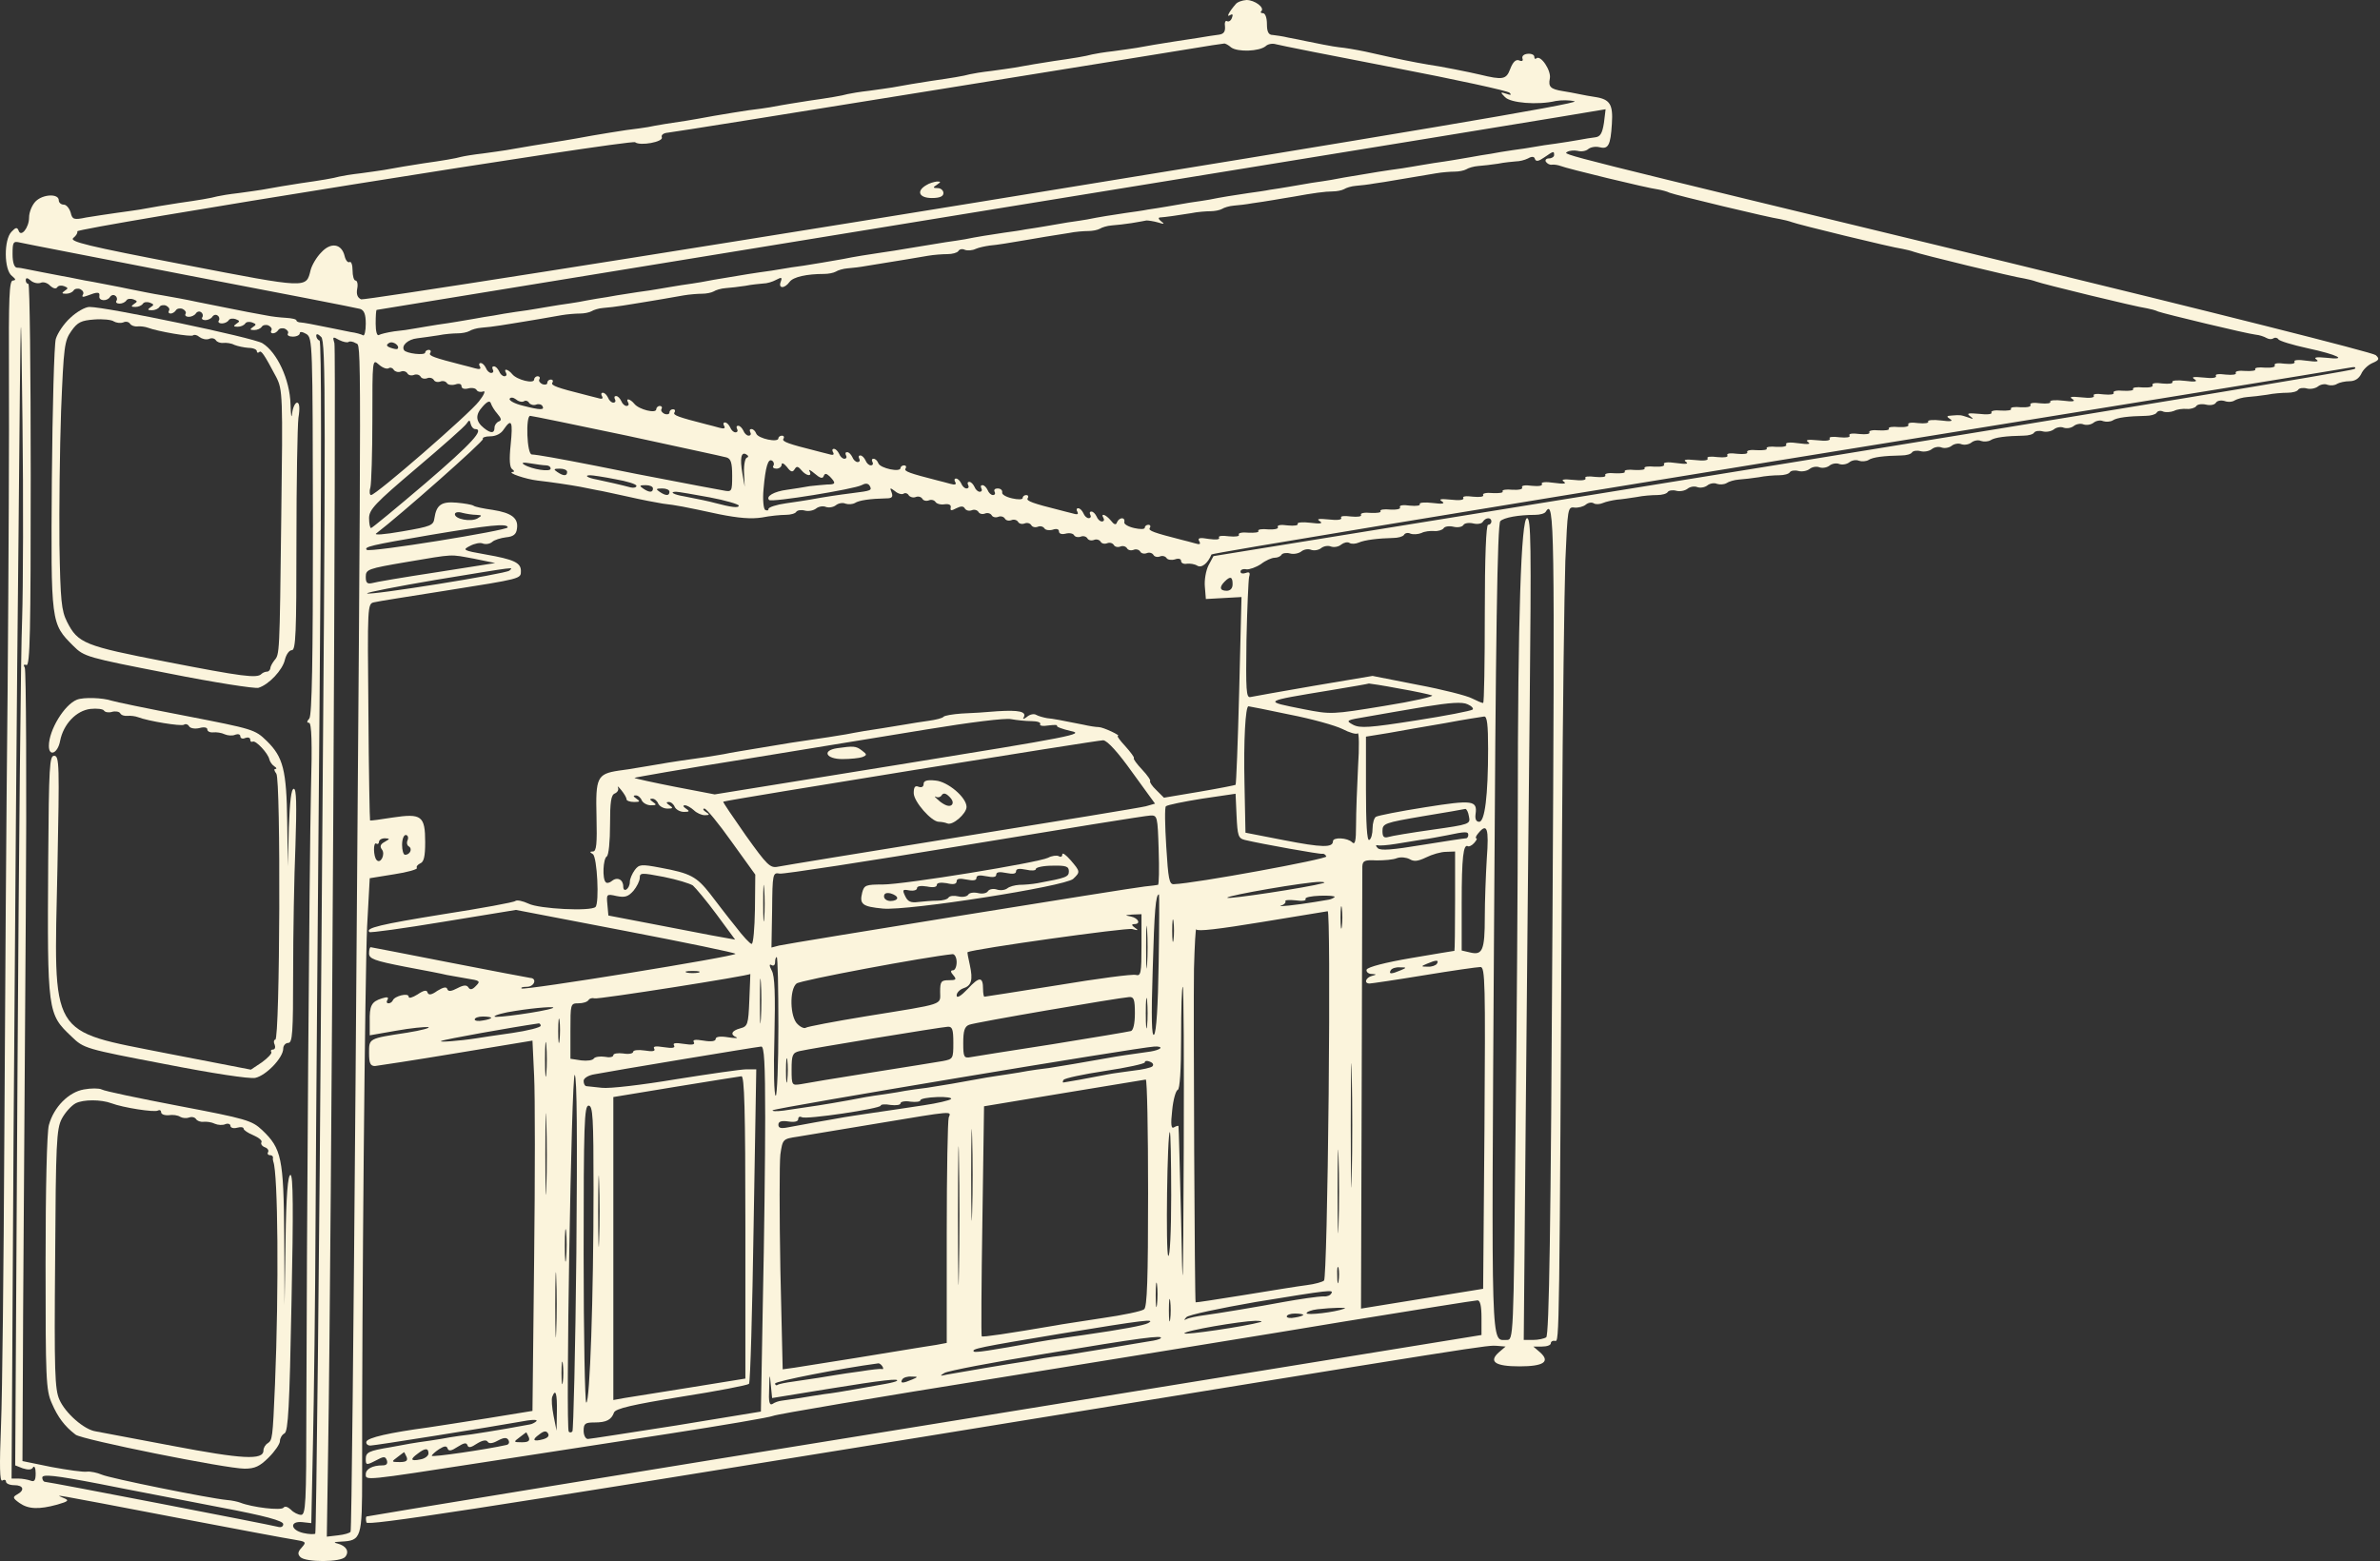 <?xml version="1.0" encoding="UTF-8"?> <svg xmlns="http://www.w3.org/2000/svg" width="721" height="473" viewBox="0 0 721 473" fill="none"><rect x="0" y="0" width="721" height="473" fill="#333333" stroke="none"/><path d="M374.306 1.3C372.306 3.6 371.406 5.4 372.606 4.6C373.406 4.1 373.606 4.4 373.206 5.4C372.906 6.3 372.206 6.7 371.706 6.4C371.206 6.1 370.906 6.9 371.106 8.1C371.206 9.6 370.706 10.3 369.306 10.501C368.206 10.601 365.306 11.101 362.806 11.501C360.306 11.9 357.106 12.4 355.606 12.601C352.206 13.101 347.006 14.001 344.306 14.501C343.206 14.7 340.106 15.101 337.306 15.501C334.606 15.8 331.606 16.3 330.806 16.5C329.106 17 324.906 17.701 319.206 18.5C315.306 19.101 311.106 19.8 307.306 20.5C306.206 20.701 303.106 21.101 300.306 21.5C297.606 21.8 294.606 22.3 293.806 22.5C292.106 23 287.906 23.701 282.206 24.5C278.306 25.101 274.106 25.8 270.306 26.5C269.206 26.701 266.106 27.101 263.306 27.5C260.606 27.8 257.606 28.3 256.806 28.5C255.106 29 250.906 29.701 245.206 30.5C241.406 31.101 237.506 31.701 233.306 32.501C232.206 32.7 229.306 33.1 226.806 33.401C224.306 33.8 219.606 34.501 216.306 35.1C213.006 35.7 209.206 36.401 207.806 36.6C204.206 37.1 198.606 38.001 196.306 38.501C195.206 38.7 192.306 39.1 189.806 39.401C187.306 39.8 182.606 40.501 179.306 41.1C176.006 41.7 172.206 42.401 170.806 42.6C165.106 43.501 157.106 44.8 153.306 45.501C152.206 45.7 149.106 46.1 146.306 46.501C143.606 46.8 140.606 47.3 139.806 47.501C138.106 48.001 133.906 48.7 128.206 49.501C124.306 50.1 120.106 50.8 116.306 51.501C115.206 51.7 112.106 52.1 109.306 52.501C106.606 52.8 103.606 53.3 102.806 53.501C101.106 54.001 96.906 54.7 91.206 55.501C87.306 56.1 83.106 56.8 79.306 57.501C78.206 57.7 75.106 58.1 72.306 58.501C69.606 58.8 66.606 59.3 65.806 59.501C64.106 60.001 59.906 60.7 54.206 61.501C50.306 62.1 46.106 62.8 42.306 63.501C41.206 63.7 38.106 64.1 35.306 64.501C32.606 64.9 28.406 65.501 26.106 65.9C22.306 66.701 21.906 66.501 21.406 64.4C21.006 63.1 20.106 62.001 19.306 62.001C18.506 62.001 17.806 61.401 17.806 60.7C17.806 58.6 13.006 58.8 10.806 61.001C9.706 62.1 8.806 64.3 8.806 65.9C8.806 69.001 6.306 72.1 5.606 69.8C5.206 68.8 4.706 68.9 3.506 70.201C1.106 72.6 1.206 81.8 3.606 83.6C4.806 84.6 4.906 84.9 3.906 85.001C2.806 85.001 2.606 89.9 2.706 113.7C2.806 129.6 2.606 172.6 2.306 209.5C1.906 246.3 1.506 307.5 1.306 345.5C1.106 383.4 0.706 422.3 0.306 431.9C-0.194 444.4 -0.094 449 0.706 448.6C1.306 448.2 1.806 448.4 1.806 448.9C1.806 449.5 2.906 450 4.306 450C7.106 450 7.606 451.5 5.206 452.8C3.806 453.6 3.806 453.9 5.906 455.4C8.606 457.3 11.806 457.4 17.306 455.9C20.806 454.9 21.006 454.6 19.306 453.9C16.906 452.8 13.006 452.1 53.806 459.9C71.106 463.2 87.006 466.2 89.106 466.5C92.706 467.1 92.906 467.2 91.406 468.9C90.206 470.2 90.106 470.9 91.006 471.8C92.606 473.4 103.306 473.4 104.606 471.7C105.906 470.1 104.906 468.4 102.306 467.7C100.906 467.4 101.106 467.2 103.306 467.1C109.506 466.8 109.706 466.1 109.706 446.9C109.606 395.6 110.606 293.6 111.206 280.8L112.006 266.1L119.406 264.9C123.406 264.3 126.506 263.4 126.306 263C126.006 262.6 126.506 262 127.306 261.6C128.406 261.2 128.806 259.5 128.806 255.2C128.806 247.2 127.706 246.4 119.006 247.7C115.306 248.3 112.206 248.7 112.106 248.6C112.006 248.5 111.706 233.7 111.606 215.7C111.306 183.6 111.306 182.9 113.306 182.5C114.406 182.2 124.106 180.7 134.806 179C158.106 175.3 157.806 175.4 157.806 173C157.806 170.5 155.706 169.5 147.106 168C140.206 166.8 140.006 166.6 142.406 165.4C143.706 164.7 145.506 164.3 146.306 164.7C147.206 165 148.406 164.8 149.106 164.2C149.706 163.6 151.706 163 153.306 162.8C155.506 162.6 156.406 161.9 156.606 160.2C157.106 157 155.006 155.4 149.306 154.5C146.506 154.1 143.906 153.6 143.406 153.2C142.906 152.9 140.606 152.5 138.306 152.3C133.706 151.9 132.206 153 131.606 157C131.306 159.2 130.606 159.5 121.906 161C116.206 162 113.106 162.2 114.006 161.6C121.106 156.2 146.706 133.6 146.306 133C146.006 132.6 147.006 132.2 148.506 132.2C150.206 132.2 151.806 131.4 152.606 130.1C155.006 126.6 155.406 127.7 154.706 134.7C154.206 139.4 154.406 141.7 155.206 142.2C155.806 142.6 155.906 143 155.306 143C153.406 143.2 159.306 145.2 162.806 145.6C167.206 146.1 172.506 146.9 175.806 147.5C177.206 147.8 179.406 148.2 180.806 148.5C182.206 148.7 186.506 149.7 190.306 150.5C194.206 151.4 198.906 152.3 200.806 152.6C205.106 153.1 207.106 153.5 217.806 155.8C223.806 157 227.606 157.3 230.806 156.8C233.306 156.3 236.506 156 238.006 156C239.506 156 240.906 155.6 241.206 155.1C241.506 154.6 242.706 154.4 243.806 154.7C244.906 155 246.406 154.7 247.206 154.1C247.906 153.5 249.306 153.2 250.206 153.6C251.106 153.9 252.406 153.7 253.206 153.1C253.906 152.5 255.306 152.2 256.106 152.6C257.006 152.9 258.306 152.8 259.006 152.4C260.206 151.6 263.606 151.1 268.506 151C270.206 151 270.606 150.6 270.106 149.2C269.506 147.7 269.606 147.7 271.106 148.8C272.006 149.6 273.206 149.9 273.706 149.6C274.206 149.2 275.006 149.5 275.306 150.1C275.706 150.6 276.606 150.9 277.406 150.6C278.106 150.3 279.006 150.5 279.406 151.1C279.706 151.7 280.606 151.9 281.406 151.6C282.106 151.3 283.006 151.5 283.406 152.1C283.706 152.6 284.906 153 286.106 152.8C287.506 152.6 288.206 153 288.006 153.8C287.806 154.8 288.206 154.8 289.706 154C291.106 153.3 291.906 153.3 292.306 154.1C292.706 154.7 293.606 154.9 294.406 154.6C295.106 154.3 296.006 154.5 296.406 155.1C296.706 155.7 297.606 155.9 298.406 155.6C299.106 155.3 300.006 155.5 300.406 156.1C300.706 156.7 301.606 156.9 302.406 156.6C303.106 156.3 304.006 156.5 304.406 157.1C304.706 157.7 305.606 157.9 306.406 157.6C307.106 157.3 308.006 157.5 308.406 158.1C308.706 158.7 309.606 158.9 310.406 158.6C311.106 158.3 312.006 158.5 312.406 159.1C312.706 159.7 313.606 159.9 314.406 159.6C315.106 159.3 316.006 159.5 316.406 160.1C316.706 160.6 317.806 160.8 318.906 160.5C320.006 160.1 320.806 160.3 320.806 161C320.806 161.7 321.606 162 322.806 161.7C323.906 161.4 325.106 161.6 325.406 162.2C325.706 162.7 326.606 162.9 327.406 162.6C328.106 162.3 329.006 162.5 329.406 163.1C329.706 163.7 330.606 163.9 331.406 163.6C332.106 163.3 333.006 163.5 333.406 164.1C333.706 164.7 334.606 164.9 335.406 164.6C336.106 164.3 337.006 164.5 337.406 165.1C337.706 165.7 338.606 165.9 339.406 165.6C340.106 165.3 341.006 165.5 341.406 166.1C341.706 166.7 342.606 166.9 343.406 166.6C344.106 166.3 345.006 166.5 345.406 167.1C345.706 167.7 346.606 167.9 347.406 167.6C348.106 167.3 349.006 167.5 349.406 168.1C349.706 168.7 350.606 168.9 351.406 168.6C352.106 168.3 353.006 168.5 353.406 169.1C353.706 169.6 354.806 169.8 355.906 169.5C357.006 169.1 357.806 169.3 357.806 170C357.806 170.6 358.606 171 359.606 170.8C360.506 170.7 361.906 170.9 362.706 171.4C364.006 172.2 365.906 170.7 367.006 168C367.206 167.6 444.306 154.9 538.306 139.6C632.406 124.4 710.406 111.7 711.806 111.4C713.306 111.1 713.906 111.2 713.306 111.8C712.806 112.3 634.706 125.2 539.906 140.6L367.606 168.5L366.106 171.3C365.306 172.9 364.806 175.8 365.006 177.8L365.306 181.5L370.706 181.2L376.106 180.9L375.406 209.2C375.006 224.8 374.506 237.6 374.306 237.8C374.206 237.9 369.206 238.9 363.306 239.9L352.606 241.7L350.306 239.4C349.006 238.2 348.206 236.9 348.406 236.7C348.706 236.5 347.606 234.9 346.006 233.2C344.406 231.5 343.206 229.9 343.506 229.7C343.706 229.5 342.506 227.9 340.906 226.1C339.306 224.4 338.306 223 338.606 223C339.906 223 334.206 220.3 332.806 220.3C332.006 220.3 330.006 220 328.306 219.6C321.306 218.2 319.206 217.8 317.206 217.6C316.106 217.4 314.606 217 313.906 216.6C313.306 216.2 312.006 216.4 311.106 217.2C310.206 217.9 309.706 218 310.106 217.4C311.106 215.6 308.706 215.1 302.206 215.5C298.906 215.8 294.106 216.1 291.306 216.2C288.606 216.4 286.106 216.8 285.806 217.2C285.506 217.6 283.506 218.1 281.306 218.4C279.106 218.7 276.006 219.2 274.306 219.5C268.706 220.4 265.306 221 261.806 221.5C259.906 221.8 257.406 222.3 256.306 222.5C254.006 222.9 248.906 223.7 243.306 224.5C241.106 224.8 238.006 225.3 236.306 225.6C224.306 227.6 221.606 228 219.306 228.5C217.206 228.9 212.106 229.7 206.106 230.5C204.006 230.8 201.006 231.3 199.306 231.6C197.706 231.9 195.006 232.3 193.306 232.6C191.706 232.9 189.006 233.3 187.406 233.5C180.906 234.5 180.406 235.6 180.706 247.3C180.906 255.7 180.706 258 179.606 258C178.606 258 178.606 258.2 179.606 258.8C180.906 259.7 181.606 273.6 180.406 274.8C179.006 276.2 163.306 275.4 160.106 273.8C158.406 273 156.606 272.6 156.106 273C155.706 273.4 145.906 275.2 134.306 277C115.106 280.1 110.606 281.2 111.906 282.4C112.106 282.7 122.206 281.3 134.306 279.3L156.306 275.7L189.606 282.1C207.806 285.6 222.806 288.7 222.806 289C222.806 289.8 158.606 300.2 158.006 299.5C157.706 299.2 158.406 299 159.606 299C161.906 299 162.806 296.4 160.606 296.3C159.906 296.2 148.806 294.1 136.006 291.6C123.206 289.1 112.506 287 112.306 287C112.006 287 111.806 287.8 111.806 288.9C111.806 290.5 113.406 291.1 122.606 292.9C128.506 294 134.206 295.1 135.306 295.4C136.406 295.6 139.206 296.1 141.506 296.5C145.406 297.1 145.606 297.3 144.206 298.7C143.106 299.9 142.406 300 141.906 299.2C141.406 298.4 140.506 298.4 138.606 299.4C136.706 300.4 135.806 300.5 135.506 299.7C135.306 298.9 134.306 299.1 132.506 300.2C130.706 301.5 129.806 301.6 129.506 300.7C129.306 299.9 128.406 300 126.506 301.3C124.906 302.3 123.806 302.6 123.806 302C123.806 300.7 119.506 301.8 119.006 303.1C118.806 303.6 118.206 304 117.706 304C117.106 304 117.006 303.5 117.406 302.9C117.806 302.1 117.306 302 115.706 302.5C112.506 303.5 111.906 304.7 112.006 309.6V313.7L120.006 312.3C124.406 311.5 128.806 311.1 129.706 311.2C130.606 311.4 127.706 312.2 123.306 312.9C111.506 314.7 111.806 314.6 111.806 319.1C111.806 322.2 112.206 323 113.606 323C114.506 322.9 125.706 321.2 138.306 319.1L161.306 315.3L161.806 325.9C162.106 331.7 162.106 357 161.806 382L161.306 427.5L147.806 429.7C140.406 430.9 132.306 432.1 129.806 432.5C117.906 434.1 111.406 435.6 111.006 436.8C110.806 437.4 111.306 438 112.206 438C113.506 438 147.406 432.6 159.806 430.4C161.706 430.1 162.906 430.2 162.506 430.6C162.106 431 161.206 431.5 160.506 431.6C159.806 431.7 156.606 432.3 153.306 432.9C150.006 433.5 145.306 434.2 142.806 434.6C140.306 434.9 137.406 435.3 136.306 435.5C135.206 435.7 132.506 436.2 130.306 436.5C128.106 436.8 125.406 437.2 124.306 437.4C123.206 437.6 120.506 438.1 118.306 438.5C111.706 439.6 110.806 440 110.806 442.1C110.806 443.9 111.006 444 113.706 442.6C116.306 441.2 116.706 441.2 117.206 442.5C117.506 443.5 117.106 444 115.906 444C112.806 444 110.806 445.1 110.806 446.7C110.806 448.6 110.106 448.7 146.306 443.1C161.206 440.8 186.506 436.9 202.706 434.4C218.806 431.9 233.006 429.5 234.206 429C235.306 428.5 266.006 423.3 302.306 417.5C338.606 411.6 385.906 404 407.306 400.4C428.806 396.9 446.906 394 447.606 394C448.406 394 448.806 395.7 448.806 399.3V404.5L280.106 431.9C187.206 446.9 111.106 459.4 111.006 459.5C110.806 459.7 110.806 460.5 111.006 461.3C111.206 462.4 143.106 457.5 279.306 435.4C456.206 406.6 450.006 407.6 453.706 407.8L456.106 408L454.006 409.8C450.906 412.6 453.006 414 460.306 414C467.606 414 469.706 412.6 466.606 409.8L464.506 408H467.106C468.606 408 469.806 407.6 469.806 407C469.806 406.5 470.406 406.1 471.106 406.3C472.406 406.5 472.406 407.1 473.206 253C473.406 216.4 473.906 179.1 474.206 170C474.906 154 474.906 153.5 477.006 153.8C478.106 153.9 479.706 153.5 480.406 152.9C481.106 152.3 482.206 152.1 482.806 152.5C483.406 152.9 484.706 152.8 485.606 152.4C486.506 152 488.406 151.6 489.806 151.4C491.206 151.3 493.906 150.9 495.806 150.6C497.706 150.2 500.506 150 502.006 150C503.506 150 504.906 149.6 505.206 149.1C505.506 148.6 506.706 148.4 507.806 148.7C508.906 149 510.406 148.7 511.206 148.1C511.906 147.5 513.306 147.2 514.206 147.6C515.106 147.9 516.406 147.7 517.206 147.1C517.906 146.5 519.306 146.2 520.106 146.6C521.006 146.9 522.306 146.8 523.006 146.4C523.706 145.9 525.406 145.4 526.806 145.3C528.206 145.2 530.906 144.9 532.806 144.6C534.706 144.2 537.506 144 539.006 144C540.506 144 541.906 143.6 542.206 143.1C542.506 142.6 543.706 142.4 544.806 142.7C545.906 143 547.406 142.7 548.206 142.1C548.906 141.5 550.306 141.2 551.206 141.6C552.106 141.9 553.406 141.7 554.206 141.1C554.906 140.5 556.306 140.2 557.206 140.6C558.106 140.9 559.406 140.7 560.206 140.1C560.906 139.5 562.306 139.2 563.106 139.6C564.006 139.9 565.306 139.8 566.006 139.4C567.306 138.5 570.806 138.1 576.006 138C577.506 138 578.906 137.6 579.206 137.1C579.506 136.6 580.706 136.4 581.806 136.7C582.906 137 584.406 136.7 585.206 136.1C585.906 135.5 587.306 135.2 588.206 135.6C589.106 135.9 590.406 135.7 591.206 135.1C591.906 134.5 593.306 134.2 594.206 134.6C595.106 134.9 596.406 134.7 597.206 134.1C597.906 133.5 599.306 133.2 600.106 133.6C601.006 133.9 602.306 133.8 603.006 133.4C604.306 132.5 607.806 132.1 613.006 132C614.506 132 615.906 131.6 616.206 131.1C616.506 130.6 617.706 130.4 618.806 130.7C619.906 131 621.406 130.7 622.206 130.1C622.906 129.5 624.306 129.2 625.206 129.6C626.106 129.9 627.406 129.7 628.206 129.1C628.906 128.5 630.306 128.2 631.206 128.6C632.106 128.9 633.406 128.7 634.206 128.1C634.906 127.5 636.306 127.2 637.106 127.6C638.006 127.9 639.306 127.8 640.006 127.4C641.306 126.5 644.806 126.1 650.006 126C651.506 126 652.906 125.6 653.306 125.1C653.606 124.5 654.506 124.3 655.306 124.7C656.106 125 657.606 124.9 658.606 124.5C659.506 124 661.306 123.8 662.506 123.9C663.606 124 664.906 123.6 665.306 123.1C665.606 122.5 667.006 122.3 668.306 122.6C669.506 122.9 670.906 122.7 671.306 122C671.706 121.4 672.806 121.2 673.906 121.5C674.906 121.9 676.306 121.8 677.006 121.3C677.706 120.9 679.406 120.4 680.806 120.3C682.206 120.2 684.906 119.9 686.806 119.6C688.706 119.2 691.506 119 693.006 119C694.506 119 695.906 118.6 696.206 118.1C696.506 117.6 697.706 117.4 698.806 117.7C699.906 118 701.406 117.7 702.206 117.1C702.906 116.5 704.306 116.2 705.106 116.6C706.006 116.9 707.306 116.8 708.006 116.3C708.706 115.9 710.406 115.5 711.806 115.5C713.406 115.5 714.606 114.7 715.306 113.3C715.806 112.1 717.306 110.6 718.706 110C720.806 109.1 720.906 108.7 719.706 107.6C718.906 106.8 668.806 94.201 608.306 79.501C469.506 45.901 473.406 46.901 474.806 46.001C475.506 45.6 476.906 45.501 477.906 45.7C479.006 46.001 480.406 45.8 481.106 45.2C481.806 44.6 483.306 44.3 484.506 44.6C487.206 45.3 487.906 44.1 488.306 37.501C488.706 31.601 487.706 30.101 483.306 29.401C481.906 29.201 479.706 28.8 478.306 28.5C476.906 28.201 474.706 27.8 473.406 27.601C469.706 27 469.006 26.3 469.506 23.8C470.006 21.401 466.706 16.5 465.406 17.701C465.106 18 464.806 17.8 464.806 17.201C464.806 16.601 463.906 16.201 462.806 16.3C461.606 16.401 461.006 17 461.206 17.701C461.506 18.401 461.106 18.701 460.206 18.3C459.206 17.901 458.306 18.8 457.506 20.901C456.306 24.101 455.306 24.3 448.306 22.601C445.406 21.901 435.906 20 432.806 19.601C428.106 18.8 424.106 18 415.706 16.101C413.206 15.501 409.406 14.8 407.206 14.501C405.106 14.3 402.206 13.8 400.806 13.501C399.406 13.2 397.206 12.8 395.806 12.501C394.406 12.2 392.006 11.7 390.306 11.4C388.706 11.001 386.506 10.7 385.606 10.601C384.306 10.601 383.806 9.7 383.806 7.3C383.806 5.4 383.306 4 382.606 4C382.006 4 381.706 3.7 382.106 3.4C383.206 2.3 380.106 0 377.606 0C376.306 0.1 374.806 0.6 374.306 1.3ZM373.006 14.4C375.006 15.8 381.406 15.601 383.406 14.001C384.106 13.3 385.506 13.101 386.506 13.4C387.506 13.7 403.606 16.901 422.306 20.5C441.006 24.101 456.706 27.5 457.306 28.101C458.006 28.8 457.706 28.901 456.306 28.401C454.506 27.8 454.406 27.901 455.906 29.401C457.506 31.201 465.806 31.901 471.306 30.601C473.006 30.3 475.506 30.3 477.006 30.701C478.906 31.3 422.906 40.7 295.406 61.401C194.006 77.9 110.306 91.001 109.406 90.701C108.306 90.201 107.906 89.201 108.206 87.501C108.506 86.1 108.206 85.001 107.706 85.001C107.206 85.001 106.806 83.6 106.806 81.9C106.806 80.3 106.406 79.1 105.906 79.4C105.406 79.701 104.706 78.9 104.406 77.6C103.506 73.8 100.206 73.3 97.306 76.501C95.906 77.9 94.506 80.3 94.106 81.8C92.706 87.4 93.606 87.501 55.806 80.201C26.206 74.501 20.906 73.201 22.206 72.1C23.106 71.4 23.606 70.501 23.406 70.1C22.706 69.1 191.206 42.1 192.406 43.1C193.906 44.3 201.006 43.001 200.506 41.6C200.206 40.901 201.006 40.3 202.306 40.2C203.506 40.1 240.506 34.2 284.406 27.101C328.306 20 365.706 14.001 367.306 13.7C369.006 13.501 370.506 13.2 370.806 13.2C371.106 13.101 372.106 13.601 373.006 14.4ZM485.906 37.2C485.406 40.401 484.806 41.401 483.306 41.6C482.206 41.7 480.006 42.1 478.306 42.401C476.706 42.7 473.506 43.2 471.406 43.501C469.206 43.8 466.306 44.2 464.806 44.501C463.306 44.8 460.406 45.2 458.206 45.501C456.106 45.8 453.106 46.3 451.606 46.6C450.006 46.8 447.306 47.3 445.606 47.6C443.806 47.901 441.406 48.3 440.306 48.501C439.206 48.7 436.506 49.1 434.406 49.401C432.206 49.8 429.306 50.2 427.806 50.501C426.306 50.8 423.406 51.2 421.206 51.501C419.106 51.8 416.006 52.3 414.306 52.6C408.206 53.6 405.206 54.1 403.306 54.501C402.206 54.7 399.506 55.1 397.406 55.401C395.206 55.8 392.106 56.3 390.406 56.6C388.706 56.901 386.106 57.3 384.706 57.501C383.306 57.8 380.406 58.2 378.206 58.501C374.106 59.1 369.706 59.8 366.306 60.501C365.206 60.7 362.506 61.1 360.406 61.401C358.206 61.8 355.106 62.3 353.406 62.6C351.706 62.901 349.106 63.3 347.706 63.501C346.306 63.8 343.406 64.201 341.206 64.501C337.106 65.1 332.706 65.8 329.306 66.501C328.206 66.701 325.506 67.1 323.406 67.4C321.206 67.8 318.106 68.3 316.406 68.6C314.706 68.9 312.106 69.3 310.706 69.501C309.306 69.8 306.406 70.201 304.206 70.501C300.106 71.1 295.706 71.8 292.306 72.501C291.206 72.701 288.506 73.1 286.406 73.4C282.706 74.001 281.406 74.201 274.206 75.4C272.506 75.701 269.406 76.201 267.206 76.501C263.106 77.1 258.706 77.8 255.306 78.501C250.906 79.3 247.106 79.9 243.406 80.501C241.206 80.8 238.306 81.201 236.806 81.501C235.306 81.8 232.406 82.201 230.206 82.501C228.106 82.8 225.006 83.3 223.306 83.6C217.206 84.6 214.206 85.1 212.306 85.501C211.206 85.701 208.506 86.1 206.406 86.4C204.206 86.8 201.306 87.201 199.806 87.501C198.306 87.8 195.406 88.201 193.206 88.501C191.106 88.8 188.206 89.3 186.806 89.501C185.406 89.8 182.706 90.201 180.806 90.501C178.906 90.8 176.406 91.3 175.306 91.501C174.206 91.701 171.506 92.1 169.406 92.4C167.206 92.8 164.306 93.201 162.806 93.501C161.306 93.8 158.406 94.201 156.206 94.501C154.106 94.8 151.106 95.3 149.606 95.6C148.006 95.8 145.306 96.3 143.606 96.6C141.806 96.9 139.406 97.3 138.306 97.501C137.206 97.701 134.506 98.1 132.406 98.4C130.206 98.8 127.306 99.201 125.806 99.501C124.306 99.8 121.506 100.2 119.406 100.4C117.406 100.7 115.306 101.2 114.806 101.5C114.206 101.9 113.806 100.4 113.806 98.1C113.806 95.8 113.906 94.001 114.106 93.9C114.206 93.9 198.006 80.201 300.306 63.501C402.606 46.901 486.306 33.2 486.406 33.1C486.406 33.001 486.206 34.901 485.906 37.2ZM470.806 47.001C470.806 47.501 470.106 48.001 469.206 48.001C468.406 48.001 468.006 48.501 468.306 49.001C468.706 49.6 469.506 50.001 470.106 49.901C470.806 49.8 472.006 50.001 472.806 50.3C474.406 51.001 499.006 57.001 502.306 57.401C503.406 57.6 505.006 58.001 505.806 58.401C507.506 59.1 536.206 66.001 539.306 66.4C540.406 66.6 542.006 67.001 542.806 67.3C544.506 68.001 573.206 75.001 576.306 75.4C577.406 75.6 579.006 76.001 579.806 76.3C581.506 77.001 610.206 84.001 613.306 84.4C614.406 84.6 616.006 85.001 616.806 85.3C618.506 86.001 647.206 93.001 650.306 93.4C651.406 93.6 653.006 94.001 653.806 94.4C655.706 95.1 680.606 101.1 683.306 101.4C684.506 101.5 685.906 102 686.606 102.4C687.306 102.8 688.206 102.9 688.706 102.5C689.206 102.2 689.906 102.3 690.206 102.8C690.506 103.3 694.406 104.5 699.006 105.5C708.306 107.5 711.506 109.2 704.706 108.4C701.706 108.1 700.806 108.3 701.706 108.9C702.706 109.6 701.806 109.7 698.806 109.3C696.206 108.9 694.706 109.1 695.106 109.6C695.406 110.2 694.206 110.4 692.106 110.2C690.006 109.9 688.806 110.1 689.106 110.7C689.406 111.2 688.206 111.5 686.206 111.4C684.306 111.2 682.906 111.4 683.206 111.9C683.506 112.3 682.106 112.5 680.206 112.4C678.306 112.2 677.006 112.5 677.306 113C677.606 113.5 676.306 113.7 674.306 113.5C672.106 113.2 670.906 113.4 671.306 113.9C671.606 114.5 670.106 114.7 667.606 114.4C664.506 114.1 663.706 114.2 664.806 114.9C665.906 115.6 665.006 115.8 662.006 115.4C659.606 115.1 657.906 115.3 658.106 115.7C658.406 116.2 657.106 116.4 655.106 116.2C653.006 115.9 651.806 116.1 652.106 116.7C652.406 117.2 651.206 117.5 649.206 117.4C647.306 117.2 645.906 117.4 646.206 117.9C646.506 118.3 645.106 118.5 643.206 118.4C641.306 118.2 640.006 118.5 640.306 119C640.606 119.5 639.306 119.7 637.306 119.5C635.106 119.2 633.906 119.4 634.306 119.9C634.606 120.5 633.106 120.7 630.606 120.4C627.506 120.1 626.706 120.2 627.806 120.9C628.906 121.6 628.006 121.8 625.006 121.4C622.606 121.1 620.906 121.3 621.106 121.7C621.406 122.2 620.106 122.4 618.106 122.2C616.006 121.9 614.806 122.1 615.106 122.7C615.406 123.2 614.206 123.5 612.206 123.4C610.306 123.2 608.906 123.4 609.206 123.9C609.506 124.3 608.106 124.5 606.206 124.4C604.306 124.2 603.006 124.5 603.306 125C603.606 125.5 602.006 125.7 599.606 125.4C596.306 125.1 595.606 125.2 596.806 126.1C598.006 127 597.906 127.1 596.306 126.5C593.906 125.7 593.906 125.7 591.306 125.9C589.606 126 589.606 126.2 590.806 127C591.806 127.6 590.906 127.8 588.006 127.4C585.606 127.1 583.906 127.3 584.106 127.7C584.406 128.2 583.106 128.4 581.106 128.2C579.006 127.9 577.806 128.1 578.106 128.7C578.406 129.2 577.206 129.5 575.206 129.4C573.306 129.2 571.906 129.4 572.206 129.9C572.506 130.3 571.106 130.5 569.206 130.4C567.306 130.2 566.006 130.5 566.306 131C566.606 131.5 565.306 131.7 563.306 131.5C561.106 131.2 559.906 131.4 560.306 132C560.606 132.5 559.406 132.7 557.306 132.5C555.106 132.2 553.906 132.4 554.306 132.9C554.606 133.5 553.106 133.7 550.606 133.4C547.706 133.1 546.806 133.3 547.706 133.9C548.706 134.6 547.806 134.7 544.806 134.3C542.206 133.9 540.706 134.1 541.106 134.7C541.406 135.2 540.306 135.5 538.206 135.4C536.306 135.2 534.906 135.4 535.206 135.9C535.506 136.3 534.106 136.5 532.206 136.4C530.306 136.2 529.006 136.5 529.306 137C529.606 137.5 528.306 137.7 526.306 137.5C524.106 137.2 522.906 137.4 523.306 138C523.606 138.5 522.406 138.7 520.306 138.5C518.106 138.2 516.906 138.4 517.306 138.9C517.606 139.5 516.106 139.7 513.606 139.4C510.706 139.1 509.806 139.3 510.706 139.9C511.706 140.6 510.806 140.7 507.806 140.3C505.206 139.9 503.706 140.1 504.106 140.7C504.406 141.2 503.306 141.5 501.206 141.4C499.306 141.2 497.906 141.4 498.206 141.9C498.506 142.3 497.106 142.5 495.206 142.4C493.306 142.2 491.906 142.4 492.206 142.9C492.506 143.3 491.106 143.5 489.206 143.4C487.306 143.2 486.006 143.5 486.306 144C486.606 144.5 485.306 144.7 483.306 144.5C481.106 144.2 479.906 144.4 480.306 144.9C480.606 145.5 479.106 145.7 476.606 145.4C473.706 145.1 472.806 145.3 473.706 145.9C474.706 146.6 473.806 146.7 470.806 146.3C468.206 145.9 466.706 146.1 467.106 146.6C467.406 147.2 466.206 147.4 464.106 147.2C462.006 146.9 460.806 147.1 461.106 147.7C461.406 148.2 460.206 148.5 458.206 148.4C456.306 148.2 454.906 148.4 455.206 148.9C455.506 149.3 454.106 149.5 452.206 149.4C450.306 149.2 449.006 149.5 449.306 150C449.606 150.5 448.306 150.7 446.306 150.5C444.106 150.2 442.906 150.4 443.306 150.9C443.606 151.5 442.106 151.7 439.606 151.4C436.506 151.1 435.706 151.2 436.806 151.9C437.906 152.6 437.006 152.8 434.006 152.4C431.606 152.1 429.906 152.3 430.106 152.7C430.406 153.2 429.106 153.4 427.106 153.2C425.006 152.9 423.806 153.1 424.106 153.7C424.406 154.2 423.206 154.5 421.206 154.4C419.306 154.2 417.906 154.4 418.206 154.9C418.506 155.3 417.106 155.5 415.206 155.4C413.306 155.2 412.006 155.5 412.306 156C412.606 156.5 411.306 156.7 409.306 156.5C407.106 156.2 405.906 156.4 406.306 156.9C406.606 157.5 405.106 157.7 402.606 157.4C399.506 157.1 398.706 157.2 399.806 157.9C400.906 158.6 400.006 158.8 397.006 158.4C394.606 158.1 392.906 158.3 393.106 158.7C393.406 159.2 392.106 159.4 390.106 159.2C388.006 158.9 386.806 159.1 387.106 159.7C387.406 160.2 386.206 160.5 384.206 160.4C382.306 160.2 380.906 160.4 381.206 160.9C381.506 161.3 380.106 161.5 378.206 161.4C376.306 161.2 375.006 161.5 375.306 162C375.606 162.5 374.306 162.7 372.306 162.5C370.206 162.2 368.906 162.4 369.306 162.9C369.606 163.5 368.406 163.6 366.206 163.3C363.406 162.8 362.706 163 363.306 164C363.806 164.9 363.506 165.1 361.906 164.6C360.806 164.3 359.006 163.8 358.106 163.6C349.506 161.4 347.806 160.8 348.306 160C348.706 159.4 348.406 159 347.906 159C347.306 159 346.806 159.4 346.806 159.9C346.806 160.4 345.306 160.4 343.606 160C341.806 159.6 340.406 158.8 340.606 158.2C340.906 156.6 339.106 156.7 338.406 158.2C338.106 159.2 337.506 159 336.506 157.7C335.006 155.9 333.306 155.3 334.306 157C334.606 157.5 334.406 158 333.806 158C333.206 158 332.506 157.3 332.206 156.5C331.806 155.7 331.206 155 330.606 155C330.106 155 330.006 155.4 330.306 156C330.606 156.5 330.406 157 329.806 157C329.206 157 328.506 156.3 328.206 155.5C327.806 154.7 327.206 154 326.606 154C326.106 154 326.006 154.5 326.406 155.1C326.806 155.9 326.306 156 324.706 155.5C323.406 155.2 321.606 154.7 320.806 154.5C313.206 152.6 310.806 151.8 311.306 151C311.706 150.4 311.406 150 310.906 150C310.306 150 309.806 150.4 309.806 150.9C309.806 151.4 308.306 151.4 306.606 151C304.806 150.6 303.406 149.8 303.606 149.2C303.706 148.5 303.106 148 302.206 148C301.406 148 301.006 148.4 301.306 149C301.606 149.5 301.406 150 300.806 150C300.206 150 299.506 149.3 299.206 148.5C298.806 147.7 298.206 147 297.606 147C297.106 147 297.006 147.4 297.306 148C297.606 148.5 297.406 149 296.806 149C296.206 149 295.506 148.3 295.206 147.5C294.806 146.7 294.206 146 293.606 146C293.106 146 293.006 146.4 293.306 147C293.606 147.5 293.406 148 292.806 148C292.206 148 291.506 147.3 291.206 146.5C290.806 145.7 290.206 145 289.606 145C289.106 145 289.006 145.5 289.406 146.1C289.806 146.8 289.306 147 287.906 146.6C286.806 146.3 285.006 145.8 284.106 145.6C275.506 143.4 273.806 142.8 274.306 142C274.706 141.4 274.406 141 273.906 141C273.306 141 272.806 141.4 272.806 141.8C272.806 143.2 266.706 141.9 266.106 140.4C265.806 139.6 265.206 139 264.606 139C264.106 139 264.006 139.4 264.306 140C264.606 140.5 264.406 141 263.806 141C263.206 141 262.506 140.3 262.206 139.5C261.806 138.7 261.206 138 260.606 138C260.106 138 260.006 138.4 260.306 139C260.606 139.5 260.406 140 259.806 140C259.206 140 258.506 139.3 258.206 138.5C257.806 137.7 257.206 137 256.606 137C256.106 137 256.006 137.4 256.306 138C256.606 138.5 256.406 139 255.806 139C255.206 139 254.506 138.3 254.206 137.5C253.806 136.7 253.206 136 252.606 136C252.106 136 252.006 136.5 252.406 137.1C252.806 137.9 252.306 138 250.706 137.5C249.406 137.2 247.606 136.7 246.806 136.5C239.206 134.6 236.806 133.8 237.306 133C237.706 132.4 237.406 132 236.906 132C236.306 132 235.806 132.4 235.806 132.8C235.806 134.2 229.706 132.9 229.106 131.4C228.806 130.6 228.206 130 227.606 130C227.106 130 227.006 130.4 227.306 131C227.606 131.5 227.406 132 226.806 132C226.206 132 225.506 131.3 225.206 130.5C224.806 129.7 224.206 129 223.606 129C223.106 129 223.006 129.4 223.306 130C223.606 130.5 223.406 131 222.806 131C222.206 131 221.506 130.3 221.206 129.5C220.806 128.7 220.206 128 219.606 128C219.106 128 219.006 128.5 219.406 129.1C219.806 129.8 219.306 130 217.906 129.6C216.806 129.3 215.006 128.8 214.106 128.6C205.506 126.4 203.806 125.8 204.306 125C204.706 124.4 204.406 124 203.906 124C203.306 124 202.806 124.4 202.806 125C202.806 125.5 202.106 125.7 201.306 125.4C200.506 125 200.106 124.4 200.406 123.9C200.706 123.4 200.406 123 199.906 123C199.306 123 198.806 123.5 198.806 124C198.806 125.4 193.606 124.1 192.206 122.4C190.906 120.8 189.406 120.5 190.306 122C190.606 122.5 190.406 123 189.806 123C189.206 123 188.506 122.3 188.206 121.5C187.806 120.7 187.206 120 186.606 120C186.106 120 186.006 120.4 186.306 121C186.606 121.5 186.406 122 185.806 122C185.206 122 184.506 121.3 184.206 120.5C183.806 119.7 183.206 119 182.606 119C182.106 119 182.006 119.5 182.406 120.1C182.806 120.9 182.306 121 180.706 120.5C179.406 120.2 177.606 119.7 176.806 119.5C169.206 117.6 166.806 116.8 167.306 116C167.706 115.4 167.406 115 166.906 115C166.306 115 165.806 115.4 165.806 116C165.806 116.5 165.106 116.7 164.306 116.4C163.506 116 163.106 115.4 163.406 114.9C163.706 114.4 163.406 114 162.906 114C162.306 114 161.806 114.5 161.806 115C161.806 116.4 156.606 115.1 155.206 113.4C153.906 111.8 152.406 111.5 153.306 113C153.606 113.5 153.406 114 152.806 114C152.206 114 151.506 113.3 151.206 112.5C150.806 111.7 150.206 111 149.606 111C149.106 111 149.006 111.4 149.306 112C149.606 112.5 149.406 113 148.806 113C148.206 113 147.506 112.3 147.206 111.5C146.806 110.7 146.206 110 145.606 110C145.106 110 145.006 110.5 145.406 111.1C145.806 111.8 145.306 112 143.906 111.6C142.806 111.3 141.006 110.8 140.106 110.6C131.506 108.4 129.806 107.8 130.306 107C130.706 106.4 130.406 106 129.906 106C129.306 106 128.806 106.4 128.806 106.8C128.806 107.8 123.006 107.1 122.406 106.1C121.506 104.7 123.606 102.8 126.406 102.5C128.006 102.3 130.906 101.9 132.806 101.6C134.706 101.2 137.406 101 138.706 101C139.906 101 141.506 100.7 142.206 100.3C142.806 99.9 144.406 99.4 145.806 99.3C147.206 99.201 149.806 98.9 151.606 98.6C153.306 98.3 156.206 97.9 157.806 97.6C159.506 97.3 162.206 96.9 163.806 96.6C165.506 96.3 168.306 95.8 170.106 95.501C171.806 95.201 174.406 95.001 175.706 95.001C176.906 95.001 178.506 94.701 179.206 94.3C179.806 93.9 181.406 93.4 182.806 93.3C184.206 93.201 186.806 92.9 188.606 92.6C190.306 92.3 193.206 91.9 194.806 91.6C196.506 91.3 199.206 90.9 200.806 90.6C202.506 90.3 205.306 89.8 207.106 89.501C208.806 89.201 211.406 89.001 212.706 89.001C213.906 89.001 215.506 88.701 216.206 88.3C216.806 87.9 218.406 87.4 219.806 87.3C221.206 87.201 223.906 86.9 225.806 86.6C227.706 86.201 230.206 86.001 231.206 85.9C232.306 85.9 234.006 85.4 235.106 84.8C236.806 83.9 237.006 84.001 236.506 85.4C235.706 87.501 237.706 87.501 239.206 85.4C240.306 83.9 244.406 83.001 249.706 83.001C250.906 83.001 252.506 82.701 253.206 82.3C253.806 81.9 255.406 81.4 256.806 81.3C258.206 81.201 260.706 80.9 262.306 80.6C266.306 80.001 270.606 79.201 274.606 78.6C276.306 78.3 279.306 77.8 281.106 77.501C282.806 77.201 285.506 77.001 287.006 77.001C288.506 77.001 289.906 76.6 290.306 76.1C290.606 75.501 291.506 75.3 292.306 75.701C293.106 76.001 294.606 75.9 295.606 75.4C296.506 75.001 298.406 74.6 299.806 74.4C302.206 74.201 305.706 73.6 311.606 72.6C314.406 72.1 318.006 71.501 323.806 70.6C325.706 70.201 328.406 70.001 329.706 70.001C330.906 70.001 332.506 69.701 333.206 69.3C333.806 68.9 335.406 68.4 336.806 68.3C338.206 68.201 340.906 67.9 342.806 67.6C344.706 67.3 346.806 66.9 347.306 66.8C347.906 66.8 349.406 67.001 350.806 67.4C352.706 68.001 352.906 67.9 351.806 67.1C351.006 66.501 350.806 66.001 351.306 65.9C353.006 65.8 357.106 65.201 360.806 64.6C362.706 64.201 365.406 64.001 366.706 64.001C367.906 64.001 369.506 63.7 370.206 63.3C370.806 62.901 372.406 62.401 373.806 62.3C375.206 62.2 377.706 61.901 379.306 61.6C381.006 61.401 383.906 60.901 385.806 60.6C387.706 60.3 390.406 59.8 391.806 59.6C397.806 58.501 401.506 58.001 403.706 58.001C404.906 58.001 406.506 57.7 407.206 57.3C407.806 56.901 409.406 56.401 410.806 56.3C412.206 56.2 414.706 55.901 416.306 55.6C418.006 55.401 420.806 54.901 422.606 54.6C426.306 54.001 430.406 53.3 435.106 52.501C436.806 52.2 439.406 52.001 440.706 52.001C441.906 52.001 443.506 51.7 444.206 51.3C444.806 50.901 446.406 50.401 447.806 50.3C449.206 50.2 451.906 49.901 453.806 49.6C455.706 49.2 458.206 49.001 459.206 48.901C460.306 48.901 461.906 48.501 462.906 48.001C464.106 47.3 464.806 47.401 465.006 48.2C465.306 49.001 466.106 48.901 467.806 47.7C470.706 45.7 470.806 45.7 470.806 47.001ZM57.806 83.6C85.006 88.8 108.106 93.3 109.106 93.6C110.306 94.001 110.806 95.201 110.806 98.1C110.806 100.3 110.406 101.9 110.006 101.6C109.506 101.3 107.806 100.8 106.206 100.6C104.606 100.3 102.206 99.8 100.806 99.501C94.506 98.201 92.206 97.8 91.106 97.701C90.406 97.701 89.806 97.4 89.806 97.1C89.806 96.701 88.306 96.4 86.606 96.3C84.806 96.201 82.206 95.9 80.806 95.6C77.306 95.001 72.806 94.1 69.806 93.501C68.406 93.201 66.206 92.8 64.806 92.501C63.406 92.201 61.206 91.8 59.806 91.501C58.406 91.201 56.006 90.701 54.306 90.4C52.706 90.1 50.406 89.701 49.306 89.501C46.606 89.1 41.906 88.1 38.806 87.501C36.106 86.9 31.606 86.1 28.106 85.4C26.806 85.201 24.706 84.8 23.306 84.501C21.906 84.201 19.806 83.8 18.606 83.6C15.806 83.1 9.906 81.9 7.806 81.501C7.006 81.3 5.706 81.1 5.106 81.1C4.306 81.001 3.806 79.501 3.806 77.001C3.806 73.3 4.006 73.001 6.106 73.501C7.306 73.8 30.606 78.3 57.806 83.6ZM12.306 85.701C13.106 85.3 14.406 85.701 15.206 86.6C16.106 87.4 16.906 87.6 17.306 87.1C17.606 86.501 18.606 86.4 19.406 86.701C20.706 87.201 20.706 87.4 19.606 88.1C18.606 88.8 18.706 89.001 20.006 89.001C20.906 89.001 21.906 88.6 22.306 88.001C22.606 87.501 23.506 87.3 24.306 87.6C25.106 88.001 25.506 88.701 25.106 89.3C24.706 90.001 25.106 90.1 26.406 89.6C29.506 88.4 30.306 88.4 30.106 89.701C29.806 91.201 32.406 91.4 33.306 90.001C33.706 89.4 34.406 89.201 34.906 89.6C35.406 89.9 35.606 90.6 35.306 91.1C34.906 91.6 35.406 92.001 36.206 92.001C37.006 92.001 37.906 91.6 38.306 91.001C38.606 90.501 39.606 90.4 40.406 90.701C41.706 91.201 41.706 91.4 40.606 92.1C39.606 92.8 39.706 93.001 41.006 93.001C41.906 93.001 42.906 92.6 43.306 92.001C43.606 91.501 44.606 91.4 45.406 91.701C46.706 92.201 46.706 92.4 45.606 93.1C44.606 93.8 44.706 94.001 46.006 94.001C46.906 94.001 47.906 93.6 48.306 93.001C48.606 92.501 49.506 92.3 50.306 92.6C51.106 93.001 51.506 93.6 51.206 94.1C50.906 94.6 51.106 95.001 51.706 95.001C52.206 95.001 52.906 94.6 53.306 94.001C53.606 93.501 54.506 93.3 55.306 93.6C56.106 94.001 56.506 94.6 56.206 95.1C55.906 95.6 56.406 96.001 57.206 96.001C58.006 96.001 59.006 95.501 59.306 95.001C59.706 94.4 60.406 94.201 60.906 94.6C61.406 94.9 61.606 95.6 61.306 96.1C60.906 96.6 61.406 97.001 62.206 97.001C63.006 97.001 64.006 96.501 64.306 96.001C64.706 95.4 65.406 95.201 65.906 95.6C66.406 95.9 66.606 96.6 66.306 97.1C65.906 97.6 66.406 98.001 67.206 98.001C68.006 98.001 68.906 97.6 69.306 97.001C69.606 96.501 70.606 96.4 71.406 96.701C72.706 97.201 72.706 97.4 71.606 98.1C70.606 98.8 70.706 99.001 72.006 99.001C72.906 99.001 73.906 98.6 74.306 98.001C74.606 97.501 75.606 97.4 76.406 97.701C77.706 98.201 77.706 98.4 76.606 99.1C75.606 99.8 75.706 100 77.006 100C77.906 100 78.906 99.6 79.306 99.001C79.606 98.501 80.506 98.3 81.306 98.6C82.106 99.001 82.506 99.6 82.206 100.1C81.906 100.6 82.106 101 82.706 101C83.206 101 83.906 100.6 84.306 100C84.606 99.501 85.506 99.3 86.306 99.6C87.106 100 87.506 100.6 87.206 101.1C86.906 101.6 87.606 102 88.706 102C89.906 102 90.806 101.5 90.806 101C90.806 100.4 91.606 100.5 92.806 101.2C94.706 102.4 94.706 103.9 94.806 159.4C94.806 199.8 94.506 216.7 93.706 217.7C92.906 218.6 92.906 219 93.606 219C94.406 219 94.606 225.2 94.206 239.2C93.706 261 92.906 376.6 92.806 427.8C92.806 455.5 92.606 459 91.206 459C90.406 459 88.906 458.3 88.106 457.4C87.106 456.5 86.306 456.3 85.906 456.8C85.306 457.8 76.306 456.7 72.806 455.3C72.006 455 70.206 454.6 68.806 454.5C63.406 454 33.206 447.9 30.806 446.8C29.406 446.2 27.406 445.8 26.406 445.9C25.306 446.1 20.506 445.4 15.606 444.5L6.806 442.7L7.006 397.6C7.206 372.8 7.506 319 7.806 278C8.106 237 7.906 202.9 7.506 202.3C7.006 201.5 7.206 201.2 8.006 201.5C9.106 201.9 9.306 191.2 9.306 144C9.306 112.1 9.006 86.001 8.606 86.001C8.106 86.001 7.806 85.501 7.806 84.9C7.806 84.1 8.306 84.1 9.306 85.001C10.106 85.701 11.406 86.001 12.306 85.701ZM6.706 187.5C6.306 196.8 5.706 258.4 5.306 324.2L4.606 444L6.906 444.9C8.506 445.4 9.606 445.4 10.006 444.6C10.406 444 10.806 444.8 10.806 446.4C10.806 448.6 10.406 449.1 9.206 448.6C8.306 448.3 6.706 448 5.606 448H3.506L4.106 344.7C4.506 288 5.106 206.2 5.606 163C6.306 85.3 6.306 84.9 6.806 127.5C7.106 151.1 7.006 178.1 6.706 187.5ZM97.406 283.9C96.706 383 95.806 464.4 95.506 464.7C95.206 464.9 93.606 464.9 91.906 464.5C87.906 463.6 87.706 460.8 91.606 461.2L94.306 461.5L94.806 437.5C95.106 424.3 95.506 393.2 95.606 368.5C95.706 343.7 96.306 274 96.806 213.5C97.406 141.6 97.406 103.4 96.806 103.2C96.206 103 95.806 102.3 95.806 101.7C95.806 101 96.406 101.2 97.306 102.1C98.706 103.4 98.706 122.7 97.406 283.9ZM105.606 103.6C106.006 103.3 107.006 103.5 107.806 104C109.506 105 109.506 95.4 107.706 328.5C107.106 402.7 106.506 463.7 106.206 464.1C106.006 464.5 104.306 465 102.406 465.2L99.006 465.6L99.406 439.5C100.406 376.5 101.906 105.9 101.306 104C100.706 102 100.806 101.9 102.706 103C103.906 103.6 105.206 103.9 105.606 103.6ZM120.406 105.7C120.206 105.9 119.306 105.7 118.406 105.4C117.006 104.9 116.906 104.5 117.906 103.9C119.106 103.2 121.306 104.9 120.406 105.7ZM117.706 111.6C118.206 111.2 119.006 111.5 119.306 112.1C119.706 112.6 120.606 112.9 121.406 112.6C122.106 112.3 123.006 112.5 123.406 113.1C123.706 113.7 124.606 113.9 125.406 113.6C126.106 113.3 127.006 113.5 127.406 114.1C127.706 114.7 128.606 114.9 129.406 114.6C130.106 114.3 131.006 114.5 131.406 115.1C131.706 115.7 132.606 115.9 133.406 115.6C134.106 115.3 135.006 115.5 135.406 116.1C135.706 116.6 136.806 116.8 137.906 116.5C139.006 116.1 139.806 116.3 139.806 117C139.806 117.7 140.606 118 141.806 117.7C142.906 117.4 144.106 117.6 144.406 118.2C144.706 118.7 145.606 118.9 146.406 118.6C147.206 118.3 146.606 119.7 145.106 121.6C142.106 125.5 113.906 150 112.406 150C112.006 150 111.806 149 112.206 147.7C112.506 146.5 112.806 137.2 112.806 127.1C112.806 109 112.806 108.7 114.706 110.4C115.806 111.4 117.106 111.9 117.706 111.6ZM158.706 121.6C159.206 121.2 160.006 121.5 160.306 122.1C160.706 122.6 161.606 122.9 162.406 122.6C163.106 122.3 164.006 122.5 164.306 123C165.106 124.3 163.706 124.3 158.306 122.9C155.806 122.3 154.106 121.3 154.406 120.8C154.706 120.3 155.506 120.4 156.306 121C157.106 121.7 158.206 121.9 158.706 121.6ZM150.706 125.4C151.906 126.8 152.006 127.4 151.106 127.7C150.406 128 149.806 128.8 149.806 129.6C149.806 131.3 148.706 131.4 146.606 129.7C144.106 127.7 143.906 125.7 146.206 123.2C147.606 121.6 148.406 121.3 148.706 122.2C148.906 122.9 149.806 124.4 150.706 125.4ZM189.906 132C205.506 135.4 219.106 138.3 220.106 138.6C221.406 139 221.806 140.2 221.806 144.1C221.806 149 221.706 149.1 219.106 148.6C216.706 148.2 210.506 147 192.806 143.6C191.406 143.3 185.806 142.2 180.306 141.1C169.106 138.9 162.906 137.8 161.106 137.7C159.606 137.7 159.206 126 160.606 126C161.106 126 174.206 128.7 189.906 132ZM143.906 130C146.906 130 143.006 134.3 128.906 146.4C120.106 153.9 112.706 160 112.406 160C112.106 160 111.806 158.7 111.806 157C111.806 154.4 113.606 152.5 126.106 141.9C133.906 135.3 140.806 129.2 141.306 128.4C142.206 127.1 142.306 127.2 142.606 128.5C142.806 129.3 143.406 130 143.906 130ZM226.206 138.7C225.706 138.9 225.306 140.9 225.406 143.3L225.606 147.5L224.906 143.5C224.106 138.9 224.506 136.7 226.106 137.7C226.806 138.1 226.806 138.5 226.206 138.7ZM234.306 141.1C233.906 141.6 234.406 142 235.206 142C236.106 142 236.806 141.4 236.806 140.7C236.806 140.1 237.506 140.4 238.406 141.5C239.506 143 240.106 143.2 240.706 142.2C241.306 141.2 241.706 141.2 242.806 142.5C244.306 144.3 246.206 144.5 245.206 142.7C244.806 142.1 245.506 142.4 246.806 143.5C248.406 144.9 249.206 145.1 249.506 144.3C249.906 143.3 250.306 143.4 251.406 144.4C253.306 146.4 253.206 146.8 250.606 146.8C249.306 146.9 247.006 147.1 245.306 147.3C243.706 147.6 240.506 148.1 238.406 148.4C234.506 148.9 231.906 150.4 233.006 151.5C233.706 152.3 258.806 148.2 261.006 147C262.106 146.4 262.906 146.4 263.406 147.1C264.306 148.6 263.906 148.7 258.306 149.4C253.606 150 250.206 150.5 245.306 151.4C244.206 151.6 240.906 152.1 238.106 152.5C235.206 152.9 232.806 153.7 232.806 154.2C232.806 154.7 232.406 154.8 231.806 154.5C231.306 154.2 231.006 151.4 231.306 148.2C231.906 141.3 232.706 138.8 233.906 139.6C234.406 139.9 234.606 140.6 234.306 141.1ZM165.406 141C166.206 141 166.806 141.4 166.806 142C166.806 143.1 161.106 142.2 158.806 140.8C157.806 140.2 158.406 140 160.706 140.4C162.506 140.7 164.706 141 165.406 141ZM171.806 143C171.806 144.3 170.706 144.3 168.806 143C167.606 142.2 167.706 142 169.606 142C170.806 142 171.806 142.4 171.806 143ZM186.406 145.2C189.906 145.8 192.806 146.7 192.806 147.2C192.806 147.7 192.006 147.9 191.106 147.7C188.506 147 183.706 145.9 180.806 145.3C178.006 144.8 176.806 144 178.806 144C179.506 144 182.906 144.5 186.406 145.2ZM197.806 148C197.806 149.3 196.706 149.3 194.806 148C193.606 147.2 193.706 147 195.606 147C196.806 147 197.806 147.4 197.806 148ZM202.806 149C202.806 150.3 201.706 150.3 199.806 149C198.606 148.2 198.706 148 200.606 148C201.806 148 202.806 148.4 202.806 149ZM215.006 150.7C219.806 151.6 223.806 152.8 223.806 153.2C223.806 154 221.506 153.7 216.606 152.4C214.806 151.9 211.906 151.3 207.306 150.4C204.106 149.9 202.606 149 204.806 149C205.506 149 210.106 149.8 215.006 150.7ZM470.306 279.9C469.806 371.4 469.306 404.7 468.406 405.2C467.806 405.6 466.006 406 464.406 406H461.606L462.206 338.7C462.506 301.8 463.106 245.7 463.406 214.2C463.906 164.8 463.806 157 462.606 157C460.806 157 459.806 187.5 459.806 244.6C459.806 265.5 459.506 310.4 459.106 344.3C458.506 406 458.506 406 456.406 406C451.606 405.9 451.806 412 452.606 281.7C453.106 193.1 453.606 158.8 454.506 157.9C455.606 156.8 460.106 156 465.006 156C466.506 156 468.006 155.6 468.306 155C470.906 150.8 471.006 159.5 470.306 279.9ZM144.306 156C146.106 156.1 146.106 156.2 144.606 157.1C142.606 158.2 137.806 157.3 137.806 155.8C137.806 155.2 138.806 155 140.106 155.4C141.306 155.7 143.206 156 144.306 156ZM451.806 158C451.806 158.5 451.406 159 450.806 159C450.206 159 449.806 168.7 449.806 186C449.806 200.8 449.606 213 449.306 213C448.906 213 447.506 212.4 445.906 211.6C444.406 210.8 437.006 208.9 429.506 207.5L415.806 204.8L398.006 207.8C388.306 209.5 379.606 211 378.806 211.2C377.506 211.5 377.406 209.1 377.606 194C377.806 184.4 378.206 175.7 378.406 174.8C378.806 173.5 378.506 173.2 377.406 173.6C376.506 173.9 375.806 173.8 375.806 173.2C375.806 172.6 376.606 172.3 377.606 172.5C378.506 172.6 380.506 171.9 382.006 170.9C383.406 169.8 385.306 169 386.106 169C387.006 169 387.906 168.6 388.206 168.1C388.506 167.6 389.706 167.4 390.806 167.7C391.906 168 393.406 167.7 394.206 167.1C394.906 166.5 396.306 166.2 397.206 166.6C398.106 166.9 399.406 166.7 400.206 166.1C400.906 165.5 402.306 165.2 403.206 165.6C404.106 165.9 405.506 165.7 406.306 165C407.106 164.4 408.206 164.1 408.806 164.5C409.406 164.9 410.706 164.8 411.606 164.4C413.406 163.6 417.606 163.1 422.006 163C423.506 163 424.906 162.6 425.306 162.1C425.606 161.5 426.506 161.3 427.306 161.7C428.106 162 429.606 161.9 430.606 161.5C431.506 161 433.306 160.8 434.506 160.9C435.606 161 436.906 160.6 437.306 160.1C437.606 159.5 439.006 159.3 440.306 159.6C441.506 159.9 442.906 159.7 443.306 159.1C443.606 158.5 445.006 158.3 446.306 158.6C447.506 158.9 448.906 158.7 449.206 158.1C450.106 156.7 451.806 156.7 451.806 158ZM153.806 159.8C153.806 160.7 111.906 167.5 111.106 166.6C110.206 165.7 112.206 165.2 130.306 162.1C148.206 159.1 153.806 158.5 153.806 159.8ZM143.706 169.3L150.006 170.6L132.206 173.4C122.306 174.9 113.506 176.4 112.606 176.7C111.206 177 110.806 176.5 110.806 174.8C110.806 172.5 111.406 172.3 123.106 170.3C138.006 167.8 136.006 167.9 143.706 169.3ZM154.306 172.9C153.106 173.9 111.906 180.5 111.206 179.8C111.006 179.5 120.306 177.7 132.006 175.7C157.606 171.5 155.406 171.8 154.306 172.9ZM373.406 177C373.406 178.3 372.706 179 371.606 179C369.506 179 369.306 177.9 371.006 176.2C372.706 174.5 373.406 174.7 373.406 177ZM423.706 208.6C428.406 209.4 433.006 210.4 433.806 210.7C434.606 211 428.106 212.5 419.306 213.9C403.506 216.5 403.206 216.5 395.006 214.9C382.506 212.4 382.106 212.6 403.306 209.1C409.406 208.1 414.506 207.2 414.706 207.1C415.006 207.1 419.006 207.7 423.706 208.6ZM446.106 215C445.606 215.4 437.906 216.9 428.906 218.3C414.906 220.5 412.006 220.7 409.906 219.6C407.506 218.3 407.806 218.2 414.406 217.1C418.206 216.4 426.006 215.1 431.806 214.1C439.206 212.9 443.006 212.6 444.606 213.4C445.806 213.9 446.506 214.7 446.106 215ZM390.606 216.5C397.306 217.8 404.506 219.8 406.706 220.9C408.806 222 410.906 222.6 411.306 222.2C411.706 221.8 411.806 226.4 411.406 232.4C411.106 238.4 410.806 246.3 410.806 249.9C410.806 254.9 410.506 256.1 409.606 255.2C408.206 253.8 403.806 253.6 403.806 254.9C403.806 256.9 400.406 256.8 389.106 254.6L377.306 252.3L377.006 237.4C376.706 224.4 377.306 214 378.206 214C378.406 214 384.006 215.1 390.606 216.5ZM312.506 218.5C314.206 218.5 315.406 218.9 315.106 219.4C314.806 219.9 315.906 220.1 317.706 219.8C319.406 219.6 320.506 219.6 320.206 219.9C319.906 220.2 321.806 220.9 324.406 221.5C328.806 222.4 324.806 223.2 272.806 231.6L216.506 240.7L204.506 238.4C197.906 237.1 192.406 235.9 192.206 235.7C192.006 235.6 206.806 233 225.106 230.1C243.406 227.1 268.406 223 280.806 221C293.606 218.9 304.606 217.5 306.306 217.9C308.006 218.2 310.706 218.5 312.506 218.5ZM450.806 226.9C450.806 241.1 449.806 249 448.106 249C447.206 249 446.806 248.2 447.006 246.7C447.606 242.5 446.206 242.3 431.706 244.6C424.106 245.8 417.406 247.1 416.806 247.5C416.306 247.8 415.806 249.4 415.806 251C415.806 252.6 415.406 254.2 414.806 254.5C414.106 254.9 413.806 249.5 413.806 239.1V223.2L420.606 222.1C424.306 221.4 432.006 220.1 437.806 219.1C443.606 218 448.906 217.2 449.606 217.1C450.506 217 450.806 219.6 450.806 226.9ZM343.006 234L349.906 243.5L347.106 244.3C345.606 244.7 320.506 248.8 291.306 253.5C262.206 258.2 237.106 262.3 235.706 262.6C233.306 263.1 232.406 262.2 225.906 253.1C222.006 247.5 218.906 243 219.106 242.9C221.306 242.2 332.906 224.2 334.206 224.3C335.506 224.4 338.806 228.1 343.006 234ZM189.806 242.2C189.806 242.6 190.806 243 192.106 243C193.906 243 194.006 242.8 192.806 242C191.806 241.3 191.706 241 192.606 241C193.306 241 194.106 241.7 194.406 242.5C194.806 243.3 196.006 244 197.206 244C198.906 244 199.006 243.8 197.806 243C196.806 242.3 196.706 242 197.606 242C198.306 242 199.106 242.7 199.406 243.5C199.806 244.3 201.006 245 202.206 245C203.906 245 204.006 244.8 202.806 244C201.806 243.3 201.706 243 202.606 243C203.306 243 204.106 243.7 204.406 244.5C204.806 245.3 206.006 246 207.206 246C208.906 246 209.006 245.8 207.806 245C206.906 244.4 206.806 244 207.506 244C208.106 244 209.306 244.7 210.206 245.5C211.006 246.3 212.506 247 213.506 247C215.006 247 215.106 246.8 213.806 246C213.006 245.5 212.806 245 213.406 245C214.006 245 217.706 249.5 221.606 255L228.806 265L228.706 275.5C228.606 281.3 228.206 286 227.706 286C227.206 286 225.006 283.6 222.806 280.7C220.506 277.9 217.106 273.4 215.106 270.8C211.006 265.6 209.206 264.6 200.006 262.9C194.206 261.8 193.606 261.9 192.306 263.6C191.506 264.7 190.806 266.3 190.806 267.2C190.806 269.3 188.806 270.7 188.806 268.6C188.806 266.5 187.006 265.6 185.406 266.9C184.706 267.5 183.806 267.7 183.506 267.3C182.406 266.3 182.706 260.2 183.806 259.5C184.406 259.2 184.806 254.8 184.806 249.9C184.806 242.9 185.106 240.8 186.306 240.4C187.106 240 187.506 239.3 187.206 238.6C186.906 238 187.406 238.4 188.206 239.4C189.106 240.5 189.806 241.7 189.806 242.2ZM377.106 254.5C382.106 255.7 400.006 258.9 400.606 258.7C401.006 258.6 401.506 258.9 401.806 259.5C402.106 260.3 361.906 267.7 355.606 267.9C354.206 268 353.906 266.3 353.306 256.5C352.906 250.1 352.806 244.6 353.206 244.3C353.606 243.9 358.506 242.9 364.106 242L374.306 240.5L374.606 247.2C374.906 253.2 375.106 254 377.106 254.5ZM445.006 247.4C445.506 249.7 445.206 249.8 433.906 251.4C427.506 252.3 421.506 253.3 420.606 253.6C419.206 254 418.806 253.5 418.806 251.8C418.806 249.5 419.406 249.3 431.106 247.3C437.806 246.2 443.606 245.2 443.906 245.1C444.306 245.1 444.806 246.1 445.006 247.4ZM351.006 257.5C351.206 263.3 351.106 268 350.806 268.1C350.506 268.2 348.706 268.4 346.806 268.6C342.806 269 239.506 285.7 236.006 286.5L233.706 287.1L233.906 275.7C234.006 264.7 234.106 264.3 236.206 264.7C237.306 264.9 262.606 261 292.306 256.1C322.006 251.2 347.306 247.1 348.506 247.1C350.606 247 350.706 247.4 351.006 257.5ZM450.406 260.2C450.106 265.2 449.806 273.2 449.806 277.9C449.806 287.9 449.106 289.5 445.406 288.6L442.806 288V273.6C442.806 259.8 443.306 255.6 444.706 256.4C445.006 256.6 445.906 256.2 446.606 255.4C447.306 254.6 447.606 254 447.206 254C446.906 254 447.106 253.3 447.806 252.5C450.506 249.2 451.106 250.9 450.406 260.2ZM444.806 253C444.806 253.5 444.506 254 444.106 254C443.606 254 437.706 254.9 430.906 256C421.906 257.5 418.206 257.8 417.406 257C416.706 256.3 416.706 256 417.306 256.1C417.906 256.3 420.306 256.1 422.806 255.7C425.306 255.3 428.906 254.7 430.806 254.4C432.706 254.2 436.106 253.5 438.306 253.1C444.006 251.9 444.806 251.9 444.806 253ZM123.506 254.5C123.106 255.3 123.306 256.2 123.906 256.5C125.006 257.2 124.206 259 122.706 259C122.206 259 121.806 257.6 121.806 256C121.806 254.3 122.306 253 122.906 253C123.506 253 123.806 253.7 123.506 254.5ZM116.506 255.1C115.206 255.8 115.006 256.5 115.706 257.4C116.806 258.8 115.306 261.9 114.106 260.6C113.106 259.6 113.006 255 114.006 255.6C114.406 255.9 114.806 255.6 114.806 255.1C114.806 254.5 115.606 254 116.606 254C118.206 254.1 118.206 254.1 116.506 255.1ZM440.806 273C440.806 281.2 440.706 288 440.606 288.1C440.406 288.1 434.506 289.1 427.406 290.3C419.806 291.6 414.306 293 414.006 293.8C413.806 294.4 414.506 295.1 415.506 295.1C417.106 295.2 417.106 295.3 415.606 295.7C413.706 296.2 413.106 298 414.906 298C415.406 298 422.906 296.9 431.406 295.5C439.906 294.1 447.606 293 448.506 293C449.906 293 450.006 298 449.706 341.8L449.306 390.5L430.806 393.5L412.306 396.5L412.506 330.5C412.606 294.2 412.706 263.6 412.706 262.5C412.806 260.8 413.406 260.5 417.006 260.7C419.306 260.7 422.106 260.5 423.206 260C424.406 259.6 426.006 259.8 427.006 260.3C428.306 261.1 429.506 261 432.006 259.8C433.806 258.9 436.506 258.1 438.106 258.1L440.806 258V273ZM209.906 268.3C210.706 269 214.006 272.9 217.106 277.1L222.706 284.7L215.506 283.4C211.506 282.6 202.906 281 196.306 279.7L184.306 277.4L184.006 274.1C183.706 270.9 183.706 270.8 186.806 271.5C189.306 272 190.306 271.7 191.906 269.9C192.906 268.7 193.806 266.9 193.806 266C193.806 264.4 194.306 264.4 201.106 265.7C205.106 266.5 209.006 267.7 209.906 268.3ZM231.506 278.3C231.306 280.6 231.206 278.4 231.206 273.5C231.206 268.5 231.306 266.7 231.506 269.3C231.706 271.9 231.706 276 231.506 278.3ZM400.806 267.6C396.106 268.9 371.806 272.6 371.806 272C371.806 271.3 395.706 267.2 399.806 267.2C401.206 267.2 401.606 267.4 400.806 267.6ZM351.006 291.7C350.806 305 350.306 312.8 349.606 313.5C348.906 314.2 348.706 308.6 349.206 293.7C349.706 275.8 350.106 271 351.106 271C351.206 271 351.206 280.3 351.006 291.7ZM404.306 271.8C404.006 272.1 403.206 272.5 402.506 272.6C401.806 272.7 400.006 273 398.306 273.3C392.906 274.2 386.306 274.9 388.106 274.4C389.006 274.1 389.606 273.5 389.406 273.1C389.106 272.7 390.506 272.6 392.506 272.8C394.506 273.1 395.806 272.9 395.506 272.4C395.206 271.9 397.206 271.5 399.906 271.4C402.606 271.3 404.606 271.5 404.306 271.8ZM406.506 280.7C406.306 282.3 406.106 281 406.106 278C406.106 275 406.306 273.7 406.506 275.2C406.706 276.8 406.706 279.2 406.506 280.7ZM402.506 331.6C402.206 362.2 401.606 387.6 401.106 388C400.706 388.4 398.306 389.1 395.806 389.4C393.306 389.7 384.806 391.1 376.806 392.4C368.806 393.7 362.206 394.7 362.206 394.6C361.906 394.4 361.506 306.3 361.706 293.5C361.906 286.3 362.206 281 362.406 281.6C362.706 282.3 369.306 281.5 382.106 279.4C392.606 277.7 401.706 276.2 402.206 276.1C402.706 276 402.806 300.4 402.506 331.6ZM345.806 286.4C345.806 294.9 345.606 295.8 344.106 295.4C343.106 295.1 332.506 296.5 320.506 298.5C308.506 300.4 298.506 302 298.206 302C298.006 302 297.806 300.9 297.806 299.7C297.806 295.9 296.706 295.8 293.206 299.6C291.106 301.8 289.806 302.6 289.806 301.6C289.806 300.8 290.706 299.9 291.706 299.5C294.306 298.7 294.806 297 293.806 292.4C293.306 290.3 293.006 288.5 293.106 288.5C295.106 287.5 341.406 281 343.006 281.5C344.806 282 345.006 281.9 343.806 281.1C342.806 280.4 342.706 280 343.606 280C345.706 280 344.906 278.2 342.606 277.7C340.606 277.3 340.706 277.3 343.106 277.1L345.806 277V286.4ZM347.506 292.2C347.306 295.1 347.206 292.8 347.206 287C347.206 281.2 347.306 278.9 347.506 281.7C347.706 284.6 347.706 289.4 347.506 292.2ZM355.506 284.7C355.306 286.3 355.106 285 355.106 282C355.106 279 355.306 277.7 355.506 279.2C355.706 280.8 355.706 283.2 355.506 284.7ZM289.806 291.5C289.806 292.9 289.306 294 288.706 294C287.906 294 287.906 294.5 288.806 295.5C289.906 296.8 289.606 297 287.406 297C285.106 297 284.806 297.4 284.806 300.5C284.806 304.6 286.606 304 262.506 307.9C252.706 309.5 244.406 311.1 244.106 311.4C243.706 311.7 242.606 311.3 241.606 310.3C239.306 308.2 239.106 299.8 241.306 298C242.506 297 280.506 289.9 288.606 289.1C289.206 289.1 289.806 290.1 289.806 291.5ZM235.806 311C235.806 322.5 235.406 332 235.006 332C234.506 332 234.306 324 234.606 314.2C234.906 301.2 234.706 295.7 233.806 294.1C233.006 292.6 233.006 292 233.706 292.4C234.306 292.8 234.806 292.4 234.806 291.6C234.806 290.7 235.006 290 235.306 290C235.606 290 235.806 299.4 235.806 311ZM435.306 292C435.006 292.5 433.706 293 432.506 292.9C430.406 292.9 430.406 292.8 432.306 292C435.106 290.8 436.006 290.8 435.306 292ZM230.506 308.7C230.306 311.9 230.206 309.5 230.206 303.5C230.206 297.4 230.306 294.8 230.506 297.7C230.706 300.6 230.706 305.5 230.506 308.7ZM424.306 294C421.506 295.2 420.606 295.2 421.306 294C421.606 293.4 422.906 293 424.106 293.1C426.206 293.1 426.206 293.2 424.306 294ZM211.606 294.7C210.606 294.9 209.006 294.9 208.106 294.7C207.106 294.4 207.906 294.2 209.806 294.2C211.706 294.2 212.506 294.4 211.606 294.7ZM227.006 303C226.706 310.5 226.506 311 224.206 311.6C221.606 312.3 221.106 313.5 223.106 314.3C223.706 314.6 222.606 314.6 220.606 314.3C218.206 313.9 216.806 314.1 216.806 314.8C216.806 315.5 215.406 315.7 213.106 315.3C210.606 314.9 209.706 315 210.206 315.8C210.606 316.5 209.706 316.7 207.206 316.3C204.606 315.9 203.706 316 204.206 316.8C204.606 317.5 203.706 317.7 201.206 317.3C198.606 316.9 197.706 317 198.206 317.8C198.606 318.5 197.706 318.7 195.306 318.3C193.306 318 191.806 318.2 191.806 318.7C191.806 319.2 190.506 319.5 188.806 319.2C187.206 319 185.806 319.2 185.806 319.7C185.806 320.3 184.606 320.5 183.206 320.2C181.806 320 180.306 320.2 179.906 320.7C179.606 321.3 177.806 321.5 176.106 321.3L172.806 320.8V312.4C172.806 304.2 172.806 304 175.206 304C176.606 304 177.906 303.6 178.306 303C178.606 302.5 179.406 302.3 180.106 302.5C181.006 302.9 227.306 295.6 227.306 295.1C227.306 295 227.206 298.6 227.006 303ZM358.606 348.2C358.406 393.8 358.306 395.4 357.806 369.5C357.406 354.1 357.106 341.4 357.006 341.2C356.906 341 356.306 341.2 355.606 341.6C354.806 342.1 354.606 340.7 355.106 336.4C355.406 333.2 356.206 330.4 356.806 330.2C357.406 330 357.806 324.3 357.806 314.4C357.806 305.9 358.006 299 358.306 299C358.606 299 358.706 321.2 358.606 348.2ZM347.506 310.7C347.306 312.8 347.106 311.1 347.106 307C347.106 302.9 347.306 301.2 347.506 303.2C347.706 305.3 347.706 308.7 347.506 310.7ZM343.806 307C343.806 310.2 343.306 312.2 342.606 312.4C341.906 312.6 331.206 314.4 318.806 316.4C306.406 318.3 295.306 320.1 294.106 320.3C292.006 320.7 291.806 320.3 291.806 316C291.806 312.4 292.206 311 293.606 310.5C295.206 309.8 338.406 302.4 342.106 302.1C343.506 302 343.806 302.9 343.806 307ZM167.306 305.5C164.706 306.5 149.806 308.6 149.806 308C149.806 307.6 152.606 306.8 156.106 306.3C162.306 305.3 169.206 304.8 167.306 305.5ZM169.506 315.2C169.306 317 169.106 315.8 169.106 312.5C169.106 309.2 169.306 307.7 169.506 309.2C169.706 310.7 169.706 313.4 169.506 315.2ZM148.806 308.4C148.806 308.6 147.706 309 146.306 309.2C144.906 309.5 143.806 309.3 143.806 308.9C143.806 308.4 144.906 308 146.306 308C147.706 308 148.806 308.2 148.806 308.4ZM163.806 310.8C163.806 311.3 159.906 312.3 155.106 313C150.206 313.7 145.406 314.4 144.306 314.6C139.206 315.4 132.406 315.9 133.706 315.4C134.706 314.9 155.406 311.2 163.106 310.1C163.506 310 163.806 310.4 163.806 310.8ZM288.806 316C288.806 320.8 288.706 320.9 285.606 321.5C283.806 321.8 274.006 323.4 263.806 325C253.606 326.6 244.106 328.2 242.606 328.5C239.906 328.9 239.806 328.9 239.806 324C239.806 319.7 240.106 319 242.106 318.5C245.506 317.7 285.106 311.2 287.106 311.1C288.506 311 288.806 311.9 288.806 316ZM409.506 356.2C409.406 364.6 409.206 357.8 409.206 341C409.206 324.2 409.406 317.4 409.506 325.7C409.706 334.1 409.706 347.9 409.506 356.2ZM165.506 325.2C165.306 327.6 165.106 325.7 165.106 321C165.106 316.3 165.306 314.4 165.506 316.7C165.706 319.1 165.706 322.9 165.506 325.2ZM231.806 338.7C231.806 350.7 231.506 375.6 231.106 394.1L230.506 427.7L204.906 431.9C190.806 434.1 178.706 436 178.106 436C177.406 436 176.806 434.9 176.806 433.5C176.806 431.3 177.306 431 180.106 431C183.706 431 185.206 430.2 186.006 428C186.406 426.8 191.606 425.6 206.406 423.2C217.306 421.5 226.506 419.7 226.906 419.3C227.306 418.8 227.906 397.2 228.306 371.2L229.106 324H226.106C224.506 324 214.906 325.4 204.806 327C194.706 328.7 184.606 329.9 182.306 329.6C180.106 329.4 178.006 329.1 177.606 329.1C177.106 329 176.806 328.3 176.806 327.5C176.806 326.7 178.206 325.8 180.106 325.5C185.206 324.5 229.206 317.2 230.606 317.1C231.506 317 231.806 322 231.806 338.7ZM351.506 317.6C351.206 318 349.806 318.4 348.606 318.6C342.806 319.4 338.106 320.1 336.006 320.5C328.106 321.9 321.706 323 317.806 323.6C315.306 323.9 312.406 324.3 311.306 324.5C310.206 324.7 307.506 325.2 305.306 325.5C303.106 325.8 300.206 326.3 298.806 326.5C290.706 328 284.806 329 280.806 329.6C278.306 329.9 275.406 330.3 274.306 330.5C273.206 330.7 270.506 331.2 268.306 331.5C266.106 331.8 263.406 332.2 262.306 332.4C255.106 333.8 247.806 335 244.806 335.4C242.906 335.7 239.506 336.2 237.406 336.5C235.206 336.8 233.706 336.7 234.106 336.4C234.806 335.7 345.106 317.3 349.706 317.1C351.006 317 351.806 317.3 351.506 317.6ZM238.506 327.2C238.306 329 238.106 327.8 238.106 324.5C238.106 321.2 238.306 319.7 238.506 321.2C238.706 322.7 238.706 325.4 238.506 327.2ZM349.106 323.1C348.706 323.5 346.106 324.1 343.306 324.4C340.606 324.8 337.206 325.2 335.806 325.5C330.806 326.5 322.406 328 322.106 328C321.906 328 321.906 327.6 322.206 327.2C322.506 326.7 328.106 325.5 334.706 324.5C341.406 323.5 346.806 322.3 346.806 321.9C346.806 321.4 347.506 321.3 348.406 321.7C349.206 322 349.606 322.6 349.106 323.1ZM174.606 379.7C174.306 409.1 173.706 433.4 173.406 433.7C173.106 434.1 172.606 434.1 172.306 433.8C171.306 432.8 173.106 325.1 174.106 325.7C174.806 326.1 174.906 345 174.606 379.7ZM225.806 371.9V417.7L209.106 420.4C199.806 421.9 190.806 423.3 189.106 423.6L185.806 424.2V378.3V332.4L204.606 329.3C214.906 327.6 223.906 326.2 224.606 326.1C225.506 326 225.806 335.8 225.806 371.9ZM347.806 361.4C347.806 387.7 347.506 396 346.606 396.7C345.906 397.3 340.106 398.5 333.806 399.4C327.506 400.4 321.206 401.3 319.806 401.6C305.106 404.1 297.706 405.2 297.406 404.9C297.206 404.7 297.306 388.9 297.606 369.9L298.106 335.2L322.206 331.2C335.506 329 346.606 327.2 347.106 327.1C347.506 327.1 347.806 342.5 347.806 361.4ZM165.506 359.8C165.406 365.1 165.206 360.5 165.206 349.5C165.206 338.5 165.406 334.1 165.506 339.8C165.706 345.5 165.706 354.5 165.506 359.8ZM288.106 333C287.706 333.4 283.906 334.3 279.806 334.9C272.606 336 271.106 336.2 262.306 337.5C260.106 337.8 257.206 338.3 255.806 338.5C254.406 338.8 250.606 339.4 247.306 340C244.006 340.6 240.106 341.3 238.606 341.6C236.606 342 235.806 341.8 235.806 340.8C235.806 339.8 236.706 339.5 238.806 339.8C240.706 340.1 241.806 339.8 241.806 339.1C241.806 338.4 242.306 338.2 242.906 338.5C244.106 339.3 266.806 335.9 266.806 335C266.806 334.6 268.206 334.5 269.806 334.8C271.506 335 272.806 334.8 272.806 334.3C272.806 333.8 274.206 333.5 275.806 333.8C277.506 334 278.806 333.8 278.806 333.4C278.806 332.9 281.106 332.5 283.906 332.4C286.606 332.3 288.506 332.6 288.106 333ZM294.506 367.2C294.406 373.4 294.206 368.4 294.206 356C294.206 343.6 294.406 338.6 294.506 344.7C294.706 350.9 294.706 361.1 294.506 367.2ZM179.806 360.3C179.806 392.8 178.706 425 177.606 425C177.206 425 176.806 404.7 176.806 380C176.806 340.7 177.006 335 178.306 335C179.606 335 179.806 338.5 179.806 360.3ZM290.506 385.2C290.406 394.7 290.206 387.2 290.206 368.5C290.206 349.8 290.406 342 290.506 351.2C290.706 360.4 290.706 375.7 290.506 385.2ZM287.406 338.6C287.106 339.5 286.806 355.2 286.806 373.5V406.9L283.606 407.5C281.806 407.8 279.006 408.2 277.306 408.5C272.706 409.3 244.806 413.8 240.706 414.4L237.106 414.9L236.406 384.7C236.106 368.1 236.106 352.4 236.406 349.8C237.106 345.1 237.106 345.1 241.706 344.4C244.206 344 255.106 342.2 265.806 340.4C289.206 336.5 288.206 336.6 287.406 338.6ZM405.506 371.2C405.406 376.9 405.206 372.3 405.206 361C405.206 349.7 405.406 345.1 405.506 350.7C405.706 356.4 405.706 365.6 405.506 371.2ZM354.806 362.2C354.806 373.3 354.406 381 353.906 380.5C353.106 379.6 353.606 343 354.406 343C354.606 343 354.806 351.6 354.806 362.2ZM181.506 375.7C181.406 380.6 181.206 376.6 181.206 367C181.206 357.4 181.406 353.4 181.506 358.2C181.706 363.1 181.706 370.9 181.506 375.7ZM171.506 381.2C171.306 383.6 171.106 381.9 171.106 377.5C171.106 373.1 171.306 371.2 171.506 373.2C171.706 375.3 171.706 378.9 171.506 381.2ZM168.506 403.2C168.406 407.8 168.206 404.3 168.206 395.5C168.206 386.7 168.406 383 168.506 387.2C168.706 391.4 168.706 398.6 168.506 403.2ZM405.506 388.2C405.306 389.5 405.106 388.7 405.106 386.5C405.006 384.3 405.206 383.3 405.506 384.2C405.706 385.2 405.706 387 405.506 388.2ZM350.506 395.2C350.306 397 350.106 395.8 350.106 392.5C350.106 389.2 350.306 387.7 350.506 389.2C350.706 390.7 350.706 393.4 350.506 395.2ZM403.306 391.9C403.006 392.5 402.006 392.9 401.006 392.8C399.306 392.8 393.806 393.6 388.806 394.5C381.406 395.9 368.706 398 364.906 398.5C362.606 398.8 360.106 399.3 359.406 399.7C358.606 400.1 358.606 400 359.406 399.1C360.006 398.4 369.506 396.4 380.406 394.5C403.006 390.8 404.106 390.7 403.306 391.9ZM354.506 399.7C354.306 401.3 354.106 400 354.106 397C354.106 394 354.306 392.7 354.506 394.2C354.706 395.8 354.706 398.2 354.506 399.7ZM407.306 396.5C404.506 397.6 395.806 398.6 395.806 397.9C395.806 397.5 397.306 396.9 399.106 396.7C403.406 396.2 408.506 396.1 407.306 396.5ZM394.806 398.4C394.806 398.6 393.706 399 392.306 399.2C390.906 399.5 389.806 399.3 389.806 398.9C389.806 398.4 390.906 398 392.306 398C393.706 398 394.806 398.2 394.806 398.4ZM347.806 400.9C346.506 401.6 340.106 402.8 328.306 404.5C326.706 404.7 323.506 405.2 321.406 405.5C319.206 405.8 316.106 406.3 314.406 406.6C299.606 409.3 295.406 409.9 295.006 409.5C294.206 408.7 296.706 408.2 321.306 404.1C346.906 399.9 350.306 399.5 347.806 400.9ZM381.806 400.6C377.206 401.9 358.806 404.6 358.806 404C358.806 403.2 375.806 400.3 380.306 400.2C382.006 400.2 382.606 400.4 381.806 400.6ZM351.606 405.5C351.306 405.8 349.806 406.2 348.206 406.4C346.606 406.7 341.306 407.5 336.306 408.4C331.406 409.2 325.306 410.2 322.806 410.6C320.306 410.9 317.406 411.3 316.306 411.5C315.206 411.7 313.006 412.1 311.306 412.4C306.506 413.1 289.506 416 286.806 416.5C284.706 417 284.606 416.9 286.106 416C287.006 415.4 301.006 412.7 317.106 410.1C345.306 405.4 352.706 404.4 351.606 405.5ZM170.506 418.7C170.306 420.3 170.106 419 170.106 416C170.106 413 170.306 411.7 170.506 413.2C170.706 414.8 170.706 417.2 170.506 418.7ZM267.306 414C267.706 414.6 267.606 415 267.106 414.8C266.706 414.7 263.806 415 260.806 415.5C257.806 415.9 254.406 416.4 253.306 416.6C252.206 416.8 249.706 417.2 247.806 417.5C245.906 417.8 242.506 418.3 240.406 418.6C238.206 418.9 236.006 419.3 235.606 419.6C235.206 419.9 234.806 419.7 234.806 419.2C234.806 418.5 254.706 414.6 266.006 413.1C266.406 413 267.006 413.5 267.306 414ZM251.106 420.8C267.706 418.1 272.606 417.6 271.706 418.4C271.506 418.6 270.006 419 268.306 419.3C266.706 419.6 262.606 420.3 259.306 420.9C256.006 421.5 251.706 422.2 249.806 422.4C247.906 422.7 244.506 423.2 242.306 423.6C240.106 423.9 237.606 424.3 236.806 424.4C235.906 424.5 234.706 424.9 234.006 425.4C233.106 425.9 232.806 424.8 233.006 420.8C233.106 416.1 233.206 416 233.506 419.6L233.906 423.6L251.106 420.8ZM276.306 418C273.506 419.2 272.606 419.2 273.306 418C273.606 417.4 274.906 417 276.106 417.1C278.206 417.1 278.206 417.2 276.306 418ZM168.706 427.7L168.606 433.5L167.706 429C167.206 426.5 167.006 423.9 167.306 423.2C168.306 420.6 168.806 422.2 168.706 427.7ZM164.506 436.1C161.506 436.9 161.006 436.3 163.406 434.6C164.806 433.5 165.506 433.5 166.006 434.3C166.506 435.1 165.906 435.7 164.506 436.1ZM160.206 435.5C160.606 436.6 160.006 437 158.106 437C155.506 437 155.506 436.9 157.406 435.5C158.406 434.7 159.406 434 159.406 434C159.506 434 159.806 434.7 160.206 435.5ZM153.506 437.8C147.306 439.2 130.806 441.6 130.806 441.1C130.806 440.8 131.806 439.9 133.006 439.1C134.606 438.1 135.306 438 135.606 438.9C135.906 439.8 136.806 439.6 138.606 438.4C140.506 437.2 141.306 437 141.606 437.9C141.906 438.8 142.706 438.6 144.506 437.4C146.106 436.4 147.306 436.2 147.706 436.8C148.106 437.5 149.206 437.4 150.806 436.5C152.706 435.5 153.506 435.5 154.006 436.3C154.406 437 154.206 437.6 153.506 437.8ZM129.806 440.4C129.806 441.1 128.706 442 127.306 442.2C124.406 442.8 124.106 442.2 126.606 440.4C128.806 438.7 129.806 438.7 129.806 440.4ZM123.206 441.5C123.606 442.6 123.006 443 121.106 443C118.506 443 118.506 442.9 120.406 441.5C121.406 440.7 122.406 440 122.406 440C122.506 440 122.806 440.7 123.206 441.5ZM66.606 456.7C80.406 459.3 85.806 460.8 85.806 461.8C85.806 462.6 85.106 462.9 84.106 462.6C81.906 462 14.806 449 13.706 449C13.206 449 12.806 448.4 12.806 447.7C12.806 446.6 16.606 447 30.106 449.6C39.506 451.5 56.006 454.6 66.606 456.7Z" fill="#FBF4DC"></path><path d="M280.605 56.1C277.505 57.9 278.405 60 282.305 60C284.705 60 285.805 59.5 285.805 58.5C285.805 57.7 285.005 57 284.105 57C282.605 57 282.505 56.8 283.805 56C285.105 55.1 285.105 55 283.805 55C283.005 55.1 281.505 55.5 280.605 56.1Z" fill="#FBF4DC"></path><path d="M21.305 96.3C19.305 98.1 17.405 101.001 16.905 102.701C16.405 104.401 15.905 123.501 15.706 145.201C15.405 189.001 15.405 188.901 22.206 195.701C25.506 199.001 26.305 199.201 50.906 204.001C64.906 206.801 77.206 208.701 78.305 208.401C81.505 207.401 85.606 203.001 86.305 199.901C86.706 198.301 87.606 197.001 88.406 197.001C89.606 197.001 89.805 191.901 89.805 164.101C89.805 146.101 90.106 129.201 90.406 126.601C90.906 123.601 90.706 122.001 90.005 122.001C89.406 122.001 88.706 123.501 88.505 125.201C88.305 127.101 88.106 125.901 88.005 122.401C87.805 115.001 83.906 106.701 79.505 104.001C76.805 102.301 32.306 93.001 27.105 93.001C25.805 93.001 23.206 94.501 21.305 96.3ZM37.306 97.701C38.105 97.3 39.005 97.501 39.406 98.1C39.706 98.6 40.706 99.001 41.605 98.9C42.605 98.8 44.005 99.001 44.806 99.3C47.706 100.401 58.005 102.201 58.505 101.601C58.906 101.301 59.706 101.501 60.406 102.101C61.206 102.701 62.406 103.001 63.306 102.701C64.106 102.301 65.005 102.501 65.406 103.101C65.706 103.601 66.706 104.001 67.606 103.901C68.606 103.801 70.106 104.001 71.005 104.501C72.005 104.901 73.906 105.301 75.305 105.401C76.706 105.401 77.805 105.901 77.805 106.401C77.805 106.901 78.106 107.001 78.505 106.701C79.106 106.001 80.005 107.301 83.706 114.301C85.606 118.101 85.706 119.501 85.206 156.801C84.706 198.801 84.706 198.201 83.106 200.101C82.505 200.901 81.906 201.901 81.906 202.501C81.805 203.001 81.406 203.501 80.906 203.501C80.406 203.501 79.606 203.801 79.206 204.201C77.906 205.601 73.406 205.001 50.306 200.501C25.506 195.701 23.605 194.901 20.305 188.401C18.605 185.001 18.305 182.101 18.006 165.001C17.905 154.301 18.105 136.001 18.506 124.501C19.305 104.901 19.506 103.301 21.605 100.301C23.506 97.6 24.605 97.1 28.605 96.8C31.206 96.6 33.906 96.9 34.505 97.4C35.206 97.8 36.406 98.001 37.306 97.701Z" fill="#FBF4DC"></path><path d="M23.305 212.001C19.505 213.501 14.805 221.201 14.805 226.001C14.805 229.401 17.505 228.301 18.205 224.501C19.205 219.401 23.105 215.301 27.405 214.801C29.305 214.601 31.205 214.801 31.505 215.301C31.805 215.801 32.905 216.001 33.905 215.701C34.905 215.401 36.105 215.601 36.405 216.101C36.705 216.701 37.705 217.001 38.605 216.901C39.605 216.801 41.005 217.001 41.806 217.301C44.906 218.501 54.806 220.101 55.706 219.601C56.206 219.201 57.005 219.501 57.306 220.101C57.706 220.701 59.105 220.901 60.406 220.601C61.806 220.201 62.806 220.401 62.806 221.001C62.806 221.601 63.605 222.001 64.606 221.901C65.505 221.801 67.106 222.001 68.106 222.501C69.005 222.901 70.505 223.001 71.305 222.601C72.106 222.301 72.805 222.501 72.805 223.101C72.805 223.701 73.505 224.001 74.305 223.601C75.106 223.301 75.805 223.501 75.805 224.101C75.805 224.701 76.106 224.901 76.606 224.701C77.505 224.301 81.206 228.201 81.606 230.101C81.805 230.901 82.505 231.801 83.106 232.201C83.805 232.601 83.906 233.001 83.406 233.001C82.906 233.001 83.106 233.601 83.706 234.401C85.106 236.101 84.805 315.001 83.406 315.001C83.005 315.001 82.805 315.701 83.206 316.501C83.505 317.301 83.305 318.001 82.706 318.001C82.106 318.001 81.906 318.401 82.206 318.801C82.406 319.201 81.106 320.601 79.305 321.901L76.005 324.101L50.706 319.201C14.505 312.001 16.305 315.101 17.405 262.701C18.005 231.801 18.005 229.001 16.405 229.001C15.005 229.001 14.805 232.001 14.605 260.701C14.305 306.901 14.405 307.201 21.705 314.101C25.405 317.701 25.905 317.801 49.906 322.401C64.706 325.301 75.406 326.901 77.305 326.601C80.606 325.901 85.805 320.501 85.805 317.701C85.805 316.801 86.505 316.001 87.305 316.001C88.606 316.001 88.805 313.001 88.805 294.701C88.805 283.101 89.106 265.701 89.505 256.201C89.906 243.701 89.805 239.001 89.005 239.001C88.206 239.001 87.805 242.901 87.505 250.701L87.206 262.501L87.005 249.101C86.805 233.301 85.805 229.401 80.805 224.501C77.206 221.001 76.706 220.901 56.206 216.901C44.706 214.701 34.605 212.601 33.805 212.301C31.105 211.401 25.305 211.201 23.305 212.001Z" fill="#FBF4DC"></path><path d="M25.406 330.1C20.806 330.9 16.306 335.4 14.806 340.9C14.206 343 13.806 360.1 13.806 382.7C13.806 417.8 13.906 421.2 15.706 425.2C17.506 429.4 19.606 432.2 22.906 434.7C24.806 436.2 68.506 445 74.106 445C77.206 445 78.706 444.3 81.406 441.6C83.306 439.7 84.806 437.5 84.806 436.6C84.806 435.8 85.406 434.7 86.206 434.3C87.306 433.6 87.706 426.3 88.306 394.7C88.906 366.6 88.806 356 88.006 356C87.206 356 86.706 362.1 86.506 375.7L86.206 395.5L86.106 374.4C85.906 350.9 85.306 348 79.406 342.4C76.306 339.5 74.706 339 54.206 335.1C42.206 332.8 31.606 330.6 30.806 330.1C30.006 329.7 27.506 329.7 25.406 330.1ZM33.806 334.3C37.206 335.6 46.806 337.1 47.806 336.5C48.306 336.2 48.806 336.4 48.806 337C48.806 337.6 49.806 338 51.106 337.9C52.306 337.7 53.906 337.9 54.606 338.4C55.306 338.8 56.506 338.9 57.306 338.6C58.106 338.3 59.006 338.5 59.406 339.1C59.706 339.6 60.706 340 61.606 339.9C62.606 339.8 64.106 340 65.106 340.5C66.006 340.9 67.506 341 68.306 340.6C69.106 340.3 69.806 340.6 69.806 341.1C69.806 341.7 70.706 342 71.806 341.7C72.906 341.4 73.806 341.5 73.806 342C73.806 342.4 75.106 343.3 76.806 344C78.406 344.7 79.506 345.6 79.206 346.1C78.906 346.6 79.406 347.3 80.206 347.6C81.106 347.9 81.506 348.6 81.206 349.1C80.906 349.6 81.206 350 81.706 350C82.306 350 82.706 350.3 82.706 350.7C82.606 351.2 82.706 351.7 82.806 352C84.206 355.6 84.506 390.3 83.306 419.5C82.606 436.1 82.506 436.3 81.106 437.3C80.406 437.7 79.806 438.7 79.806 439.5C79.806 442.5 73.306 442.1 52.306 438.1C40.706 435.9 30.206 433.9 29.006 433.7C25.506 433.2 19.806 428.2 18.006 424.1C16.606 421 16.406 415.5 16.706 381.5C16.906 346.5 17.106 342.1 18.706 339C19.706 337.1 21.606 335 22.906 334.3C25.206 333.1 30.606 333.1 33.806 334.3Z" fill="#FBF4DC"></path><path d="M253.606 226.7C248.906 227.4 250.206 230 255.206 230C257.606 230 260.406 229.7 261.206 229.4C262.706 228.8 262.706 228.6 261.106 227.4C259.306 226 258.506 226 253.606 226.7Z" fill="#FBF4DC"></path><path d="M279.806 237.5C279.806 238.4 279.206 238.7 278.306 238.4C277.206 237.9 276.806 238.5 276.806 240.3C276.806 242.9 282.206 249 284.406 249C285.106 249 286.306 249.2 287.006 249.5C288.606 250.2 292.806 246.5 292.806 244.5C292.806 241.6 287.106 236.8 283.406 236.5C280.806 236.2 279.806 236.6 279.806 237.5ZM288.306 243.9C287.606 244.5 286.406 244.1 284.806 242.9C283.406 241.7 282.806 241.1 283.506 241.4C284.106 241.8 285.006 241.5 285.306 240.9C285.806 240.2 286.506 240.3 287.606 241.4C288.606 242.4 288.906 243.3 288.306 243.9Z" fill="#FBF4DC"></path><path d="M321.806 258.9C321.806 259.6 321.306 259.8 320.706 259.4C320.106 259.1 318.606 259.3 317.506 259.9C314.406 261.4 274.006 268 267.406 268C262.306 268 261.806 268.2 261.206 270.4C260.306 274 261.206 274.7 267.506 275.3C275.106 276 322.506 268.6 325.106 266.3C327.306 264.2 327.306 264.1 324.306 260.6C322.906 259 321.806 258.2 321.806 258.9ZM323.806 264C323.806 265.7 323.006 266 314.306 267.6C312.706 267.9 310.206 268.1 308.806 268.1C307.406 268.2 305.806 268.6 305.106 269.2C304.406 269.7 303.006 269.9 301.906 269.5C300.906 269.2 299.706 269.4 299.306 270C298.906 270.7 297.506 270.9 296.306 270.6C295.006 270.3 293.606 270.5 293.306 271.1C292.906 271.7 291.506 271.9 290.306 271.6C289.006 271.3 287.706 271.4 287.306 272C287.006 272.5 285.506 272.9 284.006 272.9C282.506 272.9 279.906 273.1 278.206 273.3C275.906 273.6 275.006 273.2 274.206 271.5C273.306 269.6 273.406 269.4 275.506 269.8C276.806 270 277.806 269.7 277.806 269.1C277.806 268.5 278.906 268.3 280.806 268.6C282.706 269 283.806 268.8 283.806 268.1C283.806 267.5 284.906 267.3 286.806 267.6C288.806 268.1 289.806 267.9 289.806 267C289.806 266.2 290.806 266.1 292.806 266.5C294.806 266.9 295.806 266.8 295.806 266C295.806 265.2 296.806 265.1 298.806 265.5C300.806 265.9 301.806 265.8 301.806 265C301.806 264.2 302.806 264.1 304.806 264.5C306.806 264.9 307.806 264.8 307.806 264C307.806 263.2 308.806 263.1 310.806 263.5C312.506 263.9 313.806 263.8 313.806 263.3C313.806 262.8 316.106 262.3 318.806 262.3C322.906 262.2 323.806 262.5 323.806 264ZM271.806 272.1C271.806 272.6 270.906 273 269.806 273C268.706 273 267.806 272.4 267.806 271.6C267.806 270.7 268.506 270.4 269.806 270.7C270.906 271 271.806 271.6 271.806 272.1Z" fill="#FBF4DC"></path></svg> 